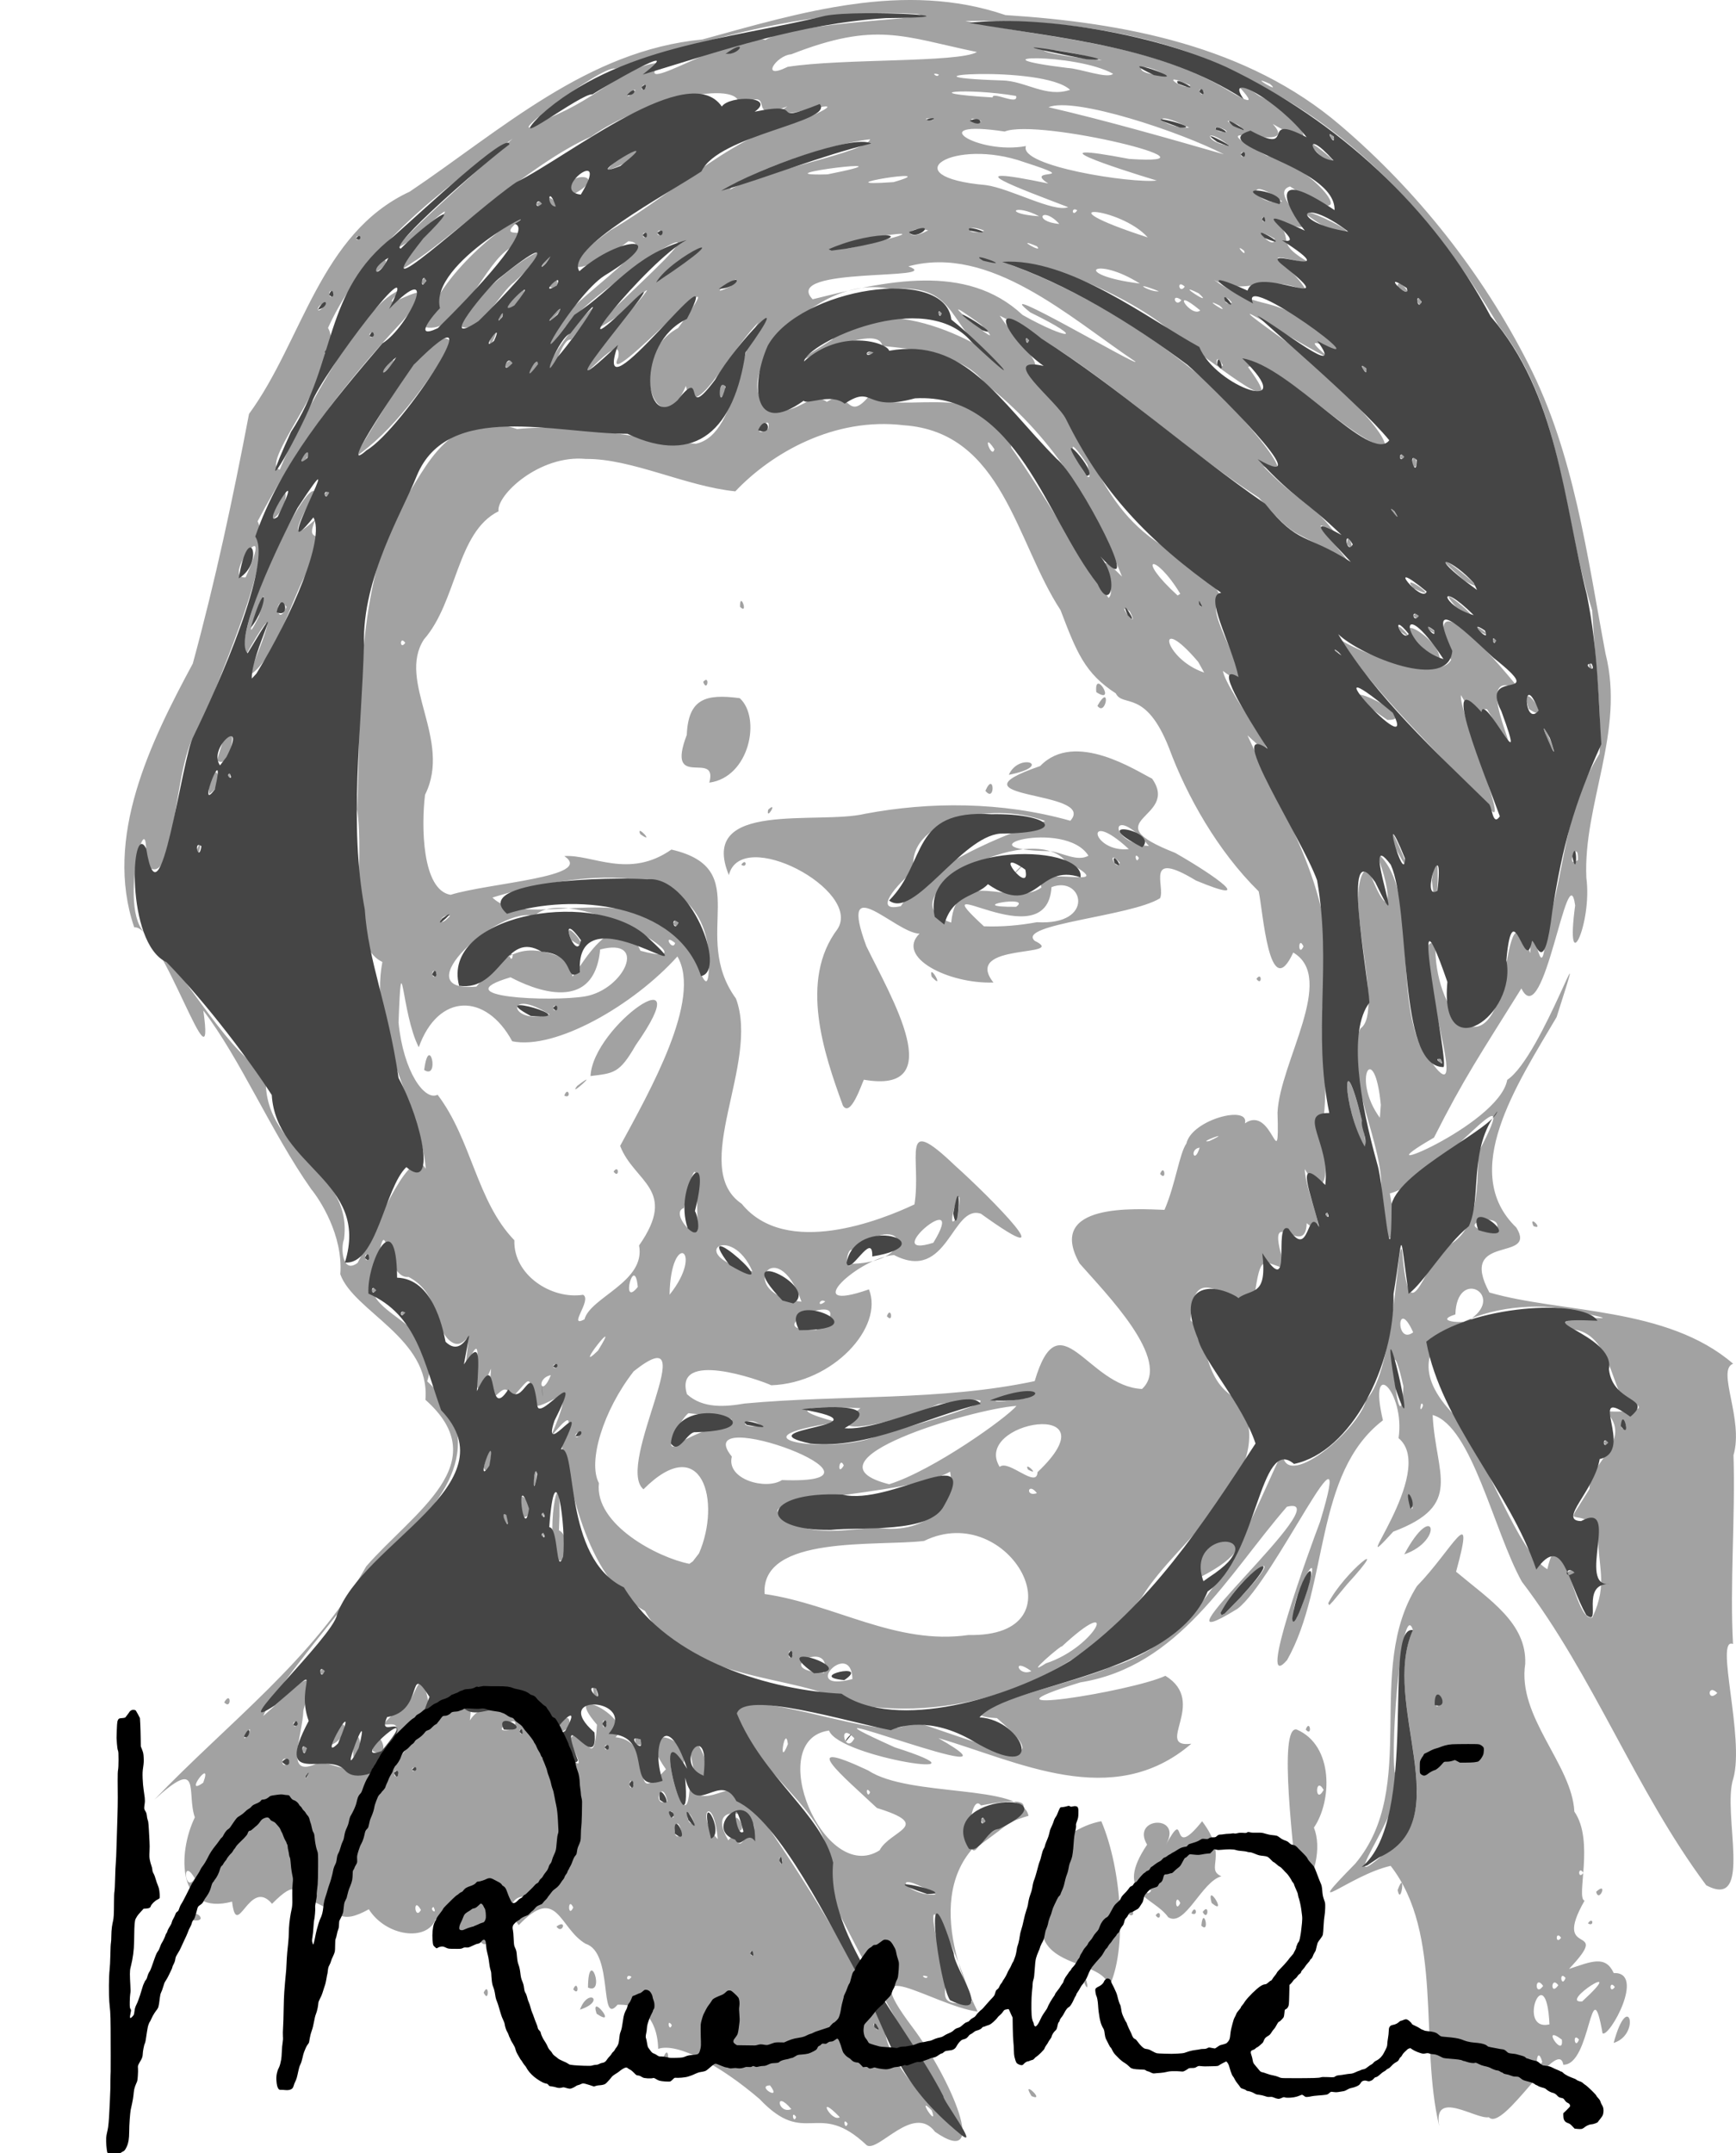 <?xml version="1.0" encoding="UTF-8" standalone="no"?>
<!-- Created with Inkscape (http://www.inkscape.org/) -->

<svg
   xmlns:dc="http://purl.org/dc/elements/1.1/"
   xmlns:cc="http://creativecommons.org/ns#"
   xmlns:rdf="http://www.w3.org/1999/02/22-rdf-syntax-ns#"
   xmlns:svg="http://www.w3.org/2000/svg"
   xmlns="http://www.w3.org/2000/svg"
   xmlns:sodipodi="http://sodipodi.sourceforge.net/DTD/sodipodi-0.dtd"
   xmlns:inkscape="http://www.inkscape.org/namespaces/inkscape"
   width="77.496mm"
   height="96.108mm"
   viewBox="0 0 274.593 340.54"
   id="svg5998"
   version="1.1"
   inkscape:version="0.91 r13725"
   sodipodi:docname="JohnRuskin.svg">
  <defs
     id="defs6000" />
  <sodipodi:namedview
     id="base"
     pagecolor="#ffffff"
     bordercolor="#666666"
     borderopacity="1.0"
     inkscape:pageopacity="0.0"
     inkscape:pageshadow="2"
     inkscape:zoom="2.4560278"
     inkscape:cx="41.894101"
     inkscape:cy="124.53729"
     inkscape:document-units="px"
     inkscape:current-layer="layer1"
     showgrid="false"
     fit-margin-top="0"
     fit-margin-left="0"
     fit-margin-right="0"
     fit-margin-bottom="0"
     inkscape:window-width="1920"
     inkscape:window-height="1017"
     inkscape:window-x="-8"
     inkscape:window-y="-8"
     inkscape:window-maximized="1" />
  <g
     inkscape:label="Livello 1"
     inkscape:groupmode="layer"
     id="layer1"
     transform="translate(-217.791,-310.997)">
    <g
       id="g6585"
       transform="translate(263.563,-388.409)">
      <path
         style="fill:#a2a2a2"
         d="m 91.34,1038.693 c -7.822,-7.394 -9.59,0.472 -16.965,-7.325 -6.195,-5.313 -13.059,-9.001 -16.042,-7.929 -0.033,-2.242 -0.765,-7.161 -6.426,-6.989 -2.947,3.56 -0.581,-8.25 -5.041,-9.634 -4.229,-2.462 -4.417,-9.412 -10.587,-2.95 -3.768,-5.665 -4.226,8.986 -7.222,0.066 -2.714,7.505 -0.904,-3.733 -5.955,-0.943 -1.374,3.504 -7.801,2.674 -10.539,-1.632 -4.589,2.555 -4.756,0.46 -8.759,-1.211 -6.897,9.565 1.571,-7.895 -6.546,0.347 -3.586,-4.303 -5.569,5.993 -6.323,-0.346 -8.647,2.32 -8.689,-7.569 -5.889,-13.324 -1.365,-3.907 1.199,-9.75 -6.398,-2.803 11.506,-12.03 25.233,-22.225 33.503,-36.891 7.472,-8.588 20.625,-16.342 9.368,-26.345 0.815,-9.741 -11.337,-13.936 -13.464,-19.854 0.468,-6.236 -3.316,-11.901 -4.601,-13.459 -6.305,-8.963 -11.179,-20.543 -17.066,-28.254 2.056,14.486 -6.596,-13.577 -10.93,-13.151 -4.843,-14.225 2.564,-29.272 9.265,-41.717 3.552,-13.018 6.379,-26.267 8.893,-39.483 8.466,-11.556 11.198,-28.546 25.422,-35.153 14.458,-9.723 28.112,-22.346 46.289,-24.062 15.597,-4.29 31.968,-9.316 47.94,-3.86 18.783,1.2 38.294,4.874 52.985,17.449 12.125,10.333 22.422,23.337 29.697,37.657 7.282,14.232 9.312,30.355 12.237,45.895 3.112,12.278 -3.562,23.816 -3.035,35.44 0.971,7.298 -3.417,16.523 -1.772,4.372 -1.175,-8.501 -4.933,20.441 -8.505,13.121 -6.557,10.533 -9.035,14.113 -13.824,23.593 -13.049,7.536 10.291,-1.852 11.585,-9.132 5.546,-3.639 13.819,-28.669 7.807,-9.92 -6.335,10.739 -15.477,24.512 -6.369,33.276 3.451,5.587 -9.373,0.781 -4.26,10.27 11.346,3.301 28.047,2.192 38.554,11.267 -2.68,0.947 1.72,8.814 0.058,14.465 0.304,9.927 -0.596,20.417 -0.076,29.859 -2.945,-1.203 1.874,14.818 0.044,21.278 -1.82,5.489 3.28,20.929 -4.282,16.879 -11.245,-15.099 -17.756,-33.051 -29.168,-48.023 -4.436,-7.976 -7.91,-24.614 -14.104,-26.349 0.448,9.425 5.008,14.214 -6.237,18.452 -8.197,8.991 7.189,-9.515 0.843,-14.793 1.082,-7.376 -4.93,-13.233 -2.471,-2.817 -10.957,8.393 -8.469,26.064 -15.158,37.913 -4.965,5.766 3.614,-17.64 5.217,-21.882 5.967,-19.662 -7.296,9.508 -13.09,13.789 -15.9,9.79 16.773,-18.41 7.837,-16.149 -9.393,10.834 -17.006,25.263 -32.656,27.769 -18.591,5.696 8.091,1.475 13.443,-1.036 6.818,4.177 -1.908,11.471 4.104,10.742 -12.482,10.713 -27.528,2.732 -40.028,-0.888 16.985,9.646 -28.609,-8.354 -6.891,1.454 17.103,5.444 -8.815,1.643 -10.393,-2.651 -10.443,1.454 -0.786,24.527 7.995,18.944 1.67,-3.18 8.634,-3.894 -0.414,-6.694 -5.302,-4.979 -13.091,-11.434 -1.385,-5.941 6.477,4.314 24.419,2.089 25.358,7.178 -15.884,4.609 -13.857,19.068 -8.042,30.973 -7.142,-1.007 -19.723,-10.018 -10.299,2.48 5.896,7.845 12.423,22.665 3.554,16.517 -3.415,-4.511 -8.916,3.252 -10.788,2.146 z m 15.348,-2.242 c -8.182,-12.739 -15.665,-25.954 -22.239,-39.569 4.336,-9.7 -11.1,-15.907 -14.482,-27.879 7.12,-1.751 26.506,6.819 28.134,2.488 6.567,1.765 26.24,10.318 13.823,-0.361 -10.472,-0.533 13.334,-5.821 17.561,-7.931 15.853,-4.519 21.68,-21.725 27.627,-34.276 -0.111,6.781 12.057,-3.271 13.218,-8.163 4.609,-4.602 4.938,-26.555 5.685,-23.555 1.108,13.366 3.102,3.051 6.712,-0.533 5.154,-2.292 5.209,-8.488 5.326,-14.97 8.121,-15.427 -6.432,4.574 -13.988,6.438 1.671,8.69 -1.171,9.98 -1.45,0.3 1.079,-7.201 -6.429,-19.61 -3.197,-26.379 4.066,-2.802 -3.35,-22.481 1.178,-25.412 3.669,9.776 4.144,4.581 1.265,-2.509 6.657,5.201 2.952,20.819 6.839,30.268 10.949,17.798 -3.035,-18.618 2.586,-15.684 -0.376,10.301 7.907,20.562 10.827,5.374 1.046,-6.372 1.801,-10.554 4.159,-3.968 0.369,-8.99 1.757,8.167 2.52,-3.508 3.305,-10.787 2.644,-18.503 8.448,-28.03 0.355,-7.237 -0.662,-13.55 -1.166,-22.638 -4.764,-15.202 -4.588,-32.146 -14.86,-45.114 -9.188,-15.603 -21.55,-29.833 -37.988,-38.084 -13.754,-8.153 -31.113,-10.354 -46.303,-10.029 14.179,2.978 29.436,3.455 42.147,11.32 7.893,4.58 -5.276,-6.12 4.379,0.554 4.53,2.001 11.899,10.179 2.097,4.407 4.939,5.316 -13.763,-1.916 -0.944,5.028 7.746,1.516 16.357,13.29 3.68,4.858 -4.327,1.323 8.45,9.54 -2.487,5.138 3.745,3.601 -0.616,3.479 6.03,7.197 -9.979,-2.348 -3.851,-0.943 -0.854,4.329 -6.51,-3.256 -9.788,0.95 -14.736,-1.892 8.336,5.832 8.823,1.241 18.48,9.706 6.555,5.165 -8.04,-3.708 -0.059,2.77 -5.035,-2.261 -20.709,-12.553 -7.739,-3.264 5.421,3.893 17.503,15.289 16.325,17.364 -7.175,-2.536 -17.849,-14.828 -21.602,-12.782 7.8,10.565 -8.248,-3.219 -10.365,-3.869 -5.686,-6.527 -23.606,-13.944 -27.452,-12.401 10.201,3.748 20.845,9.925 29.584,17.151 5.539,4.571 18.076,18.875 10.622,14.775 5.834,6.117 7.568,5.322 11.848,11.222 -9.605,-7.534 9.974,11.441 -2.204,1.748 -5.639,-3.239 -4.456,-1.553 -10.353,-7.992 -13.945,-9.035 -25.961,-21.341 -40.964,-28.768 3.581,5.3 7.663,7.888 4.555,9.274 10.513,9.155 9.788,19.779 21.101,27.063 5.957,4.06 11.099,7.655 8.571,9.726 -0.474,3.209 7.845,15.316 1.082,10.121 0.55,3.432 12.349,18.199 3.884,10.185 6.171,13.769 15.451,27.045 11.844,43.052 0.239,5.789 1.259,19.275 -0.822,19.621 2.044,3.986 1.945,12.57 -1.964,5.923 0.211,4.386 4.405,11.992 0.312,8.558 -0.199,6.238 -7.228,-4.588 -3.357,7.214 -3.649,-1.102 -3.913,-2.542 -4.922,4.412 -4.461,1.679 -9.672,-6.325 -10.096,3.732 3.107,3.128 1.719,9.782 7.785,12.677 6.473,11.781 -9.754,21.633 -15.473,31.093 -11.127,13.874 -30.431,20.408 -47.723,16.544 -5.423,-4.137 -24.731,-3.032 -30.877,-14.334 -9.872,-5.276 -12.046,-22.064 -12.897,-25.345 -1.205,-0.129 3.682,-9.181 -2.044,-2.157 4.302,-9.933 0.527,-5.315 -2.079,-4.934 -1.73,-4.959 -0.535,-5.007 -4.144,-1.142 -1.158,-4.93 -4.128,5.091 -3.186,-4.747 -4.976,11.063 0.398,-11.114 -4.11,0.138 1.011,-8.69 0.536,-3.177 -1.821,-4.177 -3.242,-1.588 -1.805,-7.694 -7.12,-10.472 -4.048,0.41 -3.299,-12.621 -5.098,-1.054 -4.206,7.313 11.261,7.494 8.043,17.565 9.863,9.135 3.232,19.316 -6.658,27.112 -5.525,7.659 -17.452,21.219 -19.265,25.811 5.647,-4.928 8.831,-9.222 6.342,-0.915 -0.131,4.221 -3.222,11.009 2.309,8.349 0.627,-0.73 7.75,2.989 10.439,0.709 5.699,-3.517 2.656,-3.208 1.207,-3.871 3.423,-6.119 -5.323,0.24 1.697,-5.811 2.437,-0.349 2.701,-9.039 4.503,1.316 -6.641,10.819 7.739,-11.014 6.179,0.926 2.771,-4.484 10.19,-1.284 11.393,2.835 1.803,-0.834 8.816,9.062 4.351,0.354 2.02,-3.934 3.818,6.405 4.359,-2.514 -6.18,-7.14 6.314,-0.789 2.923,1.982 7.192,0.753 1.456,12.024 7.982,5.067 -6.023,-8.453 5.296,-4.658 2.51,-0.538 -4.687,-8.208 1.217,15.526 1.272,1.909 0.95,6.044 6.111,0.318 8.484,2.175 8.301,11.721 15.92,23.849 22.393,36.826 -0.633,5.535 9.205,15.311 12.472,16.864 z m -10.196,-11.312 c -0.661,-2.92 1.929,2.532 0,0 z M 64.192,980.215 c -3.349,-13.39 5.311,1.585 0,0 z m -54.079,-2.888 c -0.367,-5.816 2.515,-2.617 0,0 z m -8.08,-1.012 c 0.425,-2.299 1.303,1.291 0,0 z m 11.122,-0.014 c 0.592,-5.478 3.555,2.053 0,0 z m -6.516,-0.954 c 2.07,-6.475 3.416,-1.384 0,0 z m 48.186,-0.137 c -0.826,-2.779 2.601,1.038 0,0 z m -12.755,-1.965 c 2.451,-5.141 3.468,0.583 0,0 z m -2.48,-1.755 c 1.318,-1.33 1.937,1.297 0,0 z m -2.972,-2.314 c -1.419,-3.534 4.086,1.461 0,0 z m 11.52,-1.879 c -0.587,-4.619 1.661,2.921 0,0 z m -18.468,-0.767 c 0.905,-1.271 0.905,1.271 0,0 z M 4.866,963.894 c 0.672,-1.784 1.101,1.285 0,0 z M 143.818,948.967 c -1.113,-9.349 14.294,-7.183 0,0 z M 42.25,945.988 c -1.933,-5.086 1.06,-18.137 0.388,-4.552 1.66,0.635 1.609,5.863 -0.388,4.552 z m -2.28,-3.698 c 0.158,-1.528 0.511,0.944 0,0 z m -5.785,-1.828 c -1.336,-4.146 1.375,-0.286 0,0 z m 2.811,-1.108 c -2.096,-7.204 3.233,-0.233 0,0 z m 2.975,-0.252 c 0.158,-1.528 0.511,0.944 0,0 z m -1.415,-5.344 c 0.901,-5.496 0.465,2.682 0,0 z m -7.825,-2.28 c 1.775,-7.942 1.341,3.176 0,0 z M 17.621,907.205 c 0.827,-1.217 1.02,0.675 0,0 z m -4.606,-3.741 c 0.905,-1.271 0.905,1.271 0,0 z m 150.962,-11.84 c 0.158,-1.528 0.511,0.944 0,0 z m 5.744,-11.368 c -3.201,-6.769 -3.181,-16.291 -0.075,-3.661 -0.263,-0.936 1.341,6.097 0.075,3.661 z m 12.179,-12.813 c -1.091,-1.605 1.559,0.303 0,0 z m -1.191,-28.834 c 1.418,-10.528 1.07,9.973 0,0 z m -5.617,-4.829 c -3.631,-10.25 5.029,9.396 0,0 z m 15.076,-6.134 c -7.985,-8.855 -17.461,-17.47 -24.098,-27.197 2.195,1.711 15.477,7.189 17.679,3.326 -4.839,-13.514 6.168,-1.242 10.995,4.863 -9.755,-5.531 3.85,18.023 -5.291,2.947 -1.768,-0.539 -0.162,4.685 -4.14,-2.25 -0.327,2.693 7.375,20.715 4.855,18.31 z m 8.923,-10.987 c -2.454,-6.945 3.054,5.683 0,0 z m -25.396,-3.386 c -13.312,-9.006 6.635,-0.03 0,0 z m 22.358,-1.739 c -1.96,-5.825 4.489,3.02 0,0 z m 9.555,-6.52 c -0.3,-2.077 1.078,0.904 -3e-5,4.3e-4 z m -25.647,-2.451 c -7.659,-7.652 2.665,-2.111 1.964,1.451 z m -14.287,0.012 c -1.151,-1.761 2.016,2.237 0,0 z m 24.669,-1.86 c 0.428,-1.295 0.874,1.262 0,0 z m -14.527,-1.417 c -1.614,-2.596 3.136,2.358 0,0 z m 12.539,0.021 c -1.936,-2.244 3.287,1.803 0,0 z m -7.954,-0.187 c -1.615,-2.069 2.667,1.657 0,0 z m -2.636,-2.314 c 0.908,-1.312 1.362,1.27 0,0 z m 6.768,-1.438 c -4.808,-5.426 7.332,5.012 0,0 z m -6.725,-2.945 c -2.563,-3.008 5.32,2.625 0,0 z m 8.075,-1.203 c -10.542,-9.346 6.849,3.988 0,0 z m -18.584,-5.775 c 0.044,-2.671 1.649,2.127 0,0 z m 7.265,-4.995 c -1.091,-2.249 1.968,2.313 0,0 z m 2.989,-7.524 c 0.31,-3.328 1.458,1.431 0,0 z m -1.913,-1.276 c 0.905,-1.271 0.905,1.271 0,0 z m -5.861,-13.841 c -0.352,-1.9 1.65,1.523 0,0 z m -53.308,-4.582 c 0.428,-1.295 0.874,1.262 0,0 z m 61.864,-6.23 c 0.678,-1.661 1.148,1.96 0,0 z m -3.031,-2.239 c -0.204,-2.015 3.419,2.502 0,0 z m -11.231,-9.303 c -11.848,-7.271 11.109,3.28 0,0 z m -0.918,-11.367 c -6.583,-6.527 7.045,4.201 0,0 z m 1.508,-2.918 c -0.409,-1.917 1.67,1.523 0,0 z M 88.305,1035.265 c -0.874,-1.262 -0.428,1.295 0,0 z m -8.149,-1.063 c -0.874,-1.262 -0.428,1.295 0,0 z m 6.909,0.041 c -3.906,-4.062 -1.346,0.878 0,0 z m 14.543,-1.073 c -2.683,-2.751 1.138,3.13 0,0 z m -22.209,-0.207 c -2.741,-3.256 -2.145,0.879 0,3e-4 z m -3.371,-3.755 c -2.311,0.05 2.016,2.648 0,0 z m 17.053,-9.363 c -1.67,-1.523 0.409,1.917 0,0 z m -32.589,-0.169 c -0.874,-1.262 -0.428,1.295 0,0 z m 47.475,-3.632 c -1.333,-5.32 -8.96,-23.368 -4.978,-7.487 2.794,4.475 -2.563,8.57 4.978,7.487 z m -53.853,-4.007 c -1.02,-0.675 -0.827,1.217 0,0 z m 46.835,-0.044 c -1.553,-0.507 -0.154,0.682 0,0 z m -27.525,-3.655 c -0.874,-1.262 -0.428,1.295 0,0 z m -52.614,-6.871 c -1.305,-2.36 -1.028,1.79 0,0 z m 1.986,-0.473 c -0.798,0.331 0.745,1.403 0,0 z m 15.296,-0.17 c -0.488,-3.829 -5.919,1.31 0,0 z m 6.811,0.251 c -0.878,-1.867 -0.879,1.867 0,0 z m -10.629,-0.177 c -0.874,-1.262 -0.428,1.295 0,0 z m 67.963,-1.86 c -7.592,-4.597 -4.862,0.282 0,0 z m -117.211,-2.58 c -2.141,-3.668 -1.523,2.67 0,0 z m 92.956,-2.823 c -0.841,-1.859 -0.307,1.871 0,0 z m -90.314,-0.153 c -0.152,-1.787 -1.432,1.252 0,0 z m 121.378,-2.16 c 5.61,-4.169 12.464,-8.718 0.354,-6.381 -1.968,-2.508 -2.688,10.254 -0.354,6.381 z m 0.341,-4.086 c 1.101,-1.285 0.672,1.784 0,0 z m -37.487,3.147 c 6.1,-3.146 -7.037,-7.631 -2.464,0.072 1.198,-1.719 1.226,1.84 2.464,-0.072 z m -0.896,-1.414 c -1.635,-4.69 1.948,-0.007 -1.7e-5,3e-5 z m -3.244,1.293 c -0.707,-7.645 -3.721,-3.776 0,0 z m -5.673,-0.702 c -0.803,-4.66 -2.12,1.627 0,0 z m 1.938,-1.861 c -1.281,-3.632 -1.507,0.765 0,0 z m -3.492,-1.785 c -1.299,-0.518 0.97,2.353 0,0 z m -0.748,-1.641 c -0.833,-3.998 -2.625,1.099 0,0 z m 32.065,-1.446 c -0.874,-1.262 -0.429,1.295 0,0 z M 54.469,981.588 c -0.878,-1.867 -0.878,1.867 0,0 z m -68.097,-0.248 c 1.602,-4.293 -3.303,2.359 0,0 z m 16.655,-1.533 c -1.003,0.685 -0.421,1.541 0,0 z m 14.241,0.207 c -0.672,-1.784 -1.101,1.285 0,0 z m 2.834,-0.928 c -1.02,-0.675 -0.827,1.217 0,0 z m -20.069,-1.042 c -1.538,-1.701 -1.538,1.701 0,0 z M 78.855,975.233 c -0.405,-3.351 -1.634,4.151 0,0 z m -28.283,0.509 c -0.905,-1.271 -0.905,1.271 0,0 z m 38.796,-1.422 c -2.765,-2.93 -1.437,2.846 0,0 z m -95.794,-0.792 c 0.949,-2.359 -2.005,2.699 0,0 z m 43.357,-0.266 c -0.874,-1.262 -0.428,1.295 0,0 z m -1.571,-0.367 c 2.046,-3.313 -4.839,1.084 0,0 z M 1.323,971.803 c -1.23,-0.611 -0.585,1.654 0,0 z m 48.894,0.219 c -0.878,-1.867 -0.878,1.867 0,0 z m 175.647,-4.872 c -1.61,-1.614 -1.61,1.614 0,0 z M 89.063,964.945 c -0.197,-6.524 -8.645,2.258 0,0 z m -4.458,-0.984 c 1.446,-5.546 -8.915,-0.417 0,0 z m 32.753,-0.266 c -3.235,-2.336 -2.048,0.956 0,0 z m 2.303,-1.23 c 8.04,-2.628 12.015,-11.492 2.484,-2.631 0.439,-0.685 -6.495,5.23 -2.484,2.631 z m -40.037,-1.427 c -0.878,-1.867 -0.878,1.867 0,0 z m 27.813,-3.057 c 18.358,0.381 6.532,-21.494 -7.042,-14.878 -7.407,0.905 -25.848,-1.016 -25.226,8.393 11.047,1.597 20.788,8.146 32.269,6.485 z m 53.304,-6.326 c 3.679,-11.256 -3.746,3.213 -1.443,3.664 l 0.676,-1.465 z m 45.367,3.547 c 2.596,-5.599 0.714,-7.91 0.889,-14.24 -3.885,-3.412 -5.636,0.921 -1.346,-6.088 -0.193,-4.126 7.131,-7.633 2.569,-12.278 3.135,0.204 8.373,-0.152 2.78,-1.959 -1.955,-2.513 -2.533,-11.688 -9.269,-10.965 -1.967,-3.571 13.531,-0.339 1.226,-2.967 -11.012,-2.801 -31.544,3.468 -18.652,16.538 5.184,6.826 9.883,21.49 14.671,24.336 2.34,-10.023 4.12,8.691 7.133,7.623 z m -4.072,-7.095 c 1.937,-1.297 1.318,1.33 0,0 z m 0.404,-11.584 c -1.042,-2.305 1.881,0.067 -3e-5,10e-6 z m 5.442,-8.966 c 0.905,-1.271 0.905,1.271 0,0 z m -57.49,24.536 c 9.938,-10.57 -2.512,-1.9 -2.423,2.473 z m -85.604,-7.017 c 3.578,-8.222 0.497,-19.428 -8.782,-10.14 -4.619,-3.88 10.084,-27.886 -1.538,-18.663 -4.855,6.216 -7.299,14.354 -5.507,17.684 -0.736,6.555 9.362,11.805 14.311,12.766 l 0.544,-0.388 0.971,-1.26 z m 28.122,-4.068 c 8.433,1.276 12.433,-4.55 11.598,-8.858 -6.908,3.995 -34.23,4.078 -25.663,7.383 3.023,3.064 9.814,1.69 14.064,1.475 z m 84.537,-4.615 c -1.29,-1.857 0.87,4.471 0,0 z m -59.205,-0.851 c -1.443,-1.874 -1.873,0.693 0,0 z m -23.37,-1.405 c 7.027,-2.212 18.701,-10.595 20.128,-12.39 -6.778,0.429 -34.811,8.681 -20.128,12.39 z m -16.955,-0.661 c 21.037,0.805 -15.058,-12.481 -7.933,-3.713 -0.917,3.649 5.439,5.335 7.933,3.713 z m 40.417,-1.244 c 12.441,-11.791 -10.461,-8.085 -5.98,-0.836 1.361,-1.26 5.879,3.541 5.98,0.836 z m -1.509,-0.423 c -0.763,-1.496 2.148,1.216 0,0 z m -29.134,-0.642 c -0.721,-1.634 -1.133,1.949 0,0 z m -25.075,-4.098 c 7.014,-3.547 12.052,-2.932 0.519,-4.166 -1.186,0.742 -5.244,8.004 -0.519,4.166 z m 30.711,-0.752 c 5.367,-1.361 26.695,-7.524 9.326,-4.849 -5.487,2.525 -19.939,6.205 -12.322,0.642 -5.828,-0.312 -13.618,-0.398 -3.622,2.231 -18.854,2.709 0.331,5.254 6.618,1.977 z m -47.154,-0.439 c -1.575,-0.043 -0.857,1.835 0,0 z m 165.251,-0.918 c -0.669,-2.468 -1.209,1.616 0,0 z m -136.762,-0.047 c -2.166,-1.989 -4.544,0.571 0,0 z m 101.547,-6.267 c -3.142,-13.788 -0.521,11.669 0,0 z m 3.109,3.047 c -0.351,-1.303 -0.729,1.804 0,0 z M 72.007,921.372 c 15.256,-1.421 31.014,-0.368 45.883,-3.545 3.921,-13.266 8.338,0.858 16.978,1.242 4.866,-4.478 -5.789,-15.167 -9.88,-19.857 -5.425,-9.636 8.995,-8.628 13.434,-8.469 1.759,-4.092 2.328,-8.836 3.471,-10.509 0.876,-3.796 10.035,-6.139 9.251,-3.171 4.415,-3.079 5.456,8.953 5.157,-1.703 0.353,-7.949 9.368,-21.284 2.485,-25.31 -3.824,8.321 -4.794,-6.749 -5.465,-9.672 -6.513,-6.41 -11.389,-15.118 -14.176,-22.663 -3.721,-9.434 -7.296,-6.359 -8.427,-8.654 -4.897,-3.182 -6.182,-6.462 -8.743,-13.174 -7.051,-10.738 -9.116,-28.129 -24.773,-29.227 -11.013,-1.331 -20.926,4.385 -26.666,10.451 -7.816,-0.785 -16.414,-5.198 -23.644,-5.125 -7.359,-0.708 -14.191,5.772 -13.808,8.28 -6.649,3.302 -6.538,14.261 -11.799,20.266 -4.336,6.666 4.529,15.885 0.173,24.565 -0.597,4.909 -0.501,15.057 4.037,15.823 6.05,-1.887 22.909,-2.828 17.992,-6.126 4.407,-0.311 10.191,3.692 16.941,-1.03 13.314,3.077 2.856,13.449 10.21,23.564 3.84,10.246 -7.506,26.735 0.904,32.452 6.999,8.614 22.105,2.58 27.333,0.101 1.16,-7.276 -2.518,-14.696 6.435,-6.12 5.653,5.051 18.035,17.647 4.084,7.602 -4.614,-1.59 -5.218,10.967 -13.751,6.527 -5.49,0.372 -15.381,9.427 -3.97,5.43 2.397,5.958 -5.656,14.811 -15.447,15.166 -1.884,-0.873 -15.469,-5.67 -13.341,1.407 2.515,2.304 6.039,2.007 9.124,1.48 z m 22.498,-13.813 c 0.672,-1.784 1.101,1.285 0,0 z m 43.225,-22.498 c 0.672,-1.784 1.101,1.285 0,0 z M 87.554,874.251 c -3.007,-8.241 -6.957,-19.845 -0.843,-27.929 3.911,-6.121 -15.225,-16.305 -17.195,-8.529 -4.926,-11.913 14.104,-7.899 21.565,-9.692 10.125,-1.904 21.5,-1.978 32.449,1.107 4.387,-4.905 -20.372,-3.291 -4.772,-8.652 5.495,-5.736 15.336,0.853 17.699,1.988 4.518,6.387 -9.667,6.51 3.653,11.742 6.411,3.655 13.107,8.451 3.29,4.374 -8.223,-4.993 -4.8,0.968 -5.68,2.801 -4.619,2.881 -22.752,4.097 -19.83,6.732 5.477,2.674 -11.568,0.204 -6.522,6.6 -7.146,0.236 -15.497,-4.02 -11.696,-7.726 -3.814,-0.084 -12.981,-10.384 -8.415,1.966 3.894,8.039 13.24,23.498 -0.388,21.128 -0.347,0.675 -2.101,6.058 -3.315,4.091 z m 30.69,-29 c 9.346,0.559 7.294,-7.474 2.306,-5.544 -0.713,11.636 -21.307,-3.601 -10.692,6.192 2.809,0.107 5.624,-0.137 8.385,-0.648 z m -13.56,0.061 c 0.889,-9.262 9.626,-2.241 14.268,-5.543 -1.297,-4.132 13.517,1.103 3.779,-4.23 -5.552,-6.67 -29.273,6.061 -18.048,9.773 z m 10.054,-7.714 c 3.082,-3.042 -0.076,-0.44 0,0 z m -18.024,5.119 c 4.682,-7.459 20.185,-12.596 22.845,-13.468 -8.897,-3.317 -22.286,0.114 -20.753,7.927 -1.184,0.617 -7.327,6.739 -2.092,5.54 z m 18.23,0.101 c 2.766,-1.928 -8.732,0.057 0,0 z m 16.41,-6.989 c -2.183,-2.461 -0.626,1.624 0,0 z m 3.012,-0.747 c -0.874,-1.262 -0.428,1.295 0,0 z m -7.972,-0.345 c -3.696,-5.916 -21.166,-0.947 -5.985,-0.716 1.853,0.246 4.246,1.703 5.985,0.716 z m 6.391,-1.046 c -7.264,-6.708 -5.894,0.607 0,0 z m 3.175,-0.491 c -6.066,-7.18 -6.733,-0.485 0,0 z m -34.368,20.661 c -0.555,-2.466 2.266,2.465 0,0 z m 51.374,0.354 c 0.905,-1.271 0.905,1.271 0,0 z M 71.476,836.167 c 0.827,-1.217 1.02,0.675 0,0 z m -15.978,-4.845 c -0.763,-1.767 2.525,1.794 0,0 z m 20.236,-3.865 c 1.67,-1.523 -0.409,1.917 0,0 z m 34.361,-2.985 c 1.415,-3.261 1.609,2.019 0,0 z m -43.673,-1.293 c 1.437,-5.296 -6.971,1.389 -3.563,-7.547 0.241,-5.698 2.951,-6.542 8.379,-5.809 3.412,3.097 1.565,12.505 -4.816,13.357 z m 2.22,-11.551 c -1.147,0.269 -0.053,-0.674 0,0 z m 45.155,10.316 c 1.591,-3.642 7.325,-1.452 0,0 z m 14.014,-10.91 c 2.154,-3.805 1.391,1.822 0,0 z m -0.177,-2.169 c -0.365,-3.904 3.302,2.15 0,0 z m -62.181,-1.615 c 1.101,-1.285 0.672,1.784 0,0 z m 5.827,-11.879 c -0.035,-2.667 1.414,1.431 0,0 z m 45.341,125.151 c 4.666,-3.094 -13.194,2.118 0,0 z m -75.261,-3.645 c -2.464,0.532 -1.478,3.735 0,0 z m 1.063,-1.564 c -1.02,-0.675 -0.827,1.217 0,0 z m 6.383,-2.296 c 4.143,-6.68 -4.331,4.176 0,0 z m 128.95,-2.909 c -2.608,-5.795 -2.816,2.159 0,0 z m -92.755,-1.565 c 3.608,-5.301 -11.648,1.418 -1.675,1.214 z m -38.326,-0.481 c 0.94,-3.519 9.729,-5.937 8.638,-11.689 6.217,-8.903 -0.781,-9.968 -2.994,-15.746 4.633,-8.571 13.012,-23.216 9.058,-29.96 -6.897,7.678 -19.273,14.829 -26.13,13.415 -4.144,-7.685 -11.706,-7.684 -14.781,0.947 -2.755,-5.364 -2.689,-17.484 -3.199,-3.904 0.767,7.822 4.159,12.457 6.175,11.41 5.422,7.151 6.155,16.826 12.148,23.02 -0.198,5.446 5.828,9.406 10.87,8.619 1.462,0.806 -2.539,5.317 0.215,3.889 z m 4.606,-23.375 c 0.905,-1.271 0.905,1.271 0,0 z m -7.795,-12.005 c 0.585,-1.654 1.23,0.611 0,0 z m 2.037,-1.537 c 4.034,-3.072 -1.653,2.122 0,0 z m 2.109,-1.562 c 0.388,-7.993 17.653,-19.842 7.145,-4.874 -2.582,4.512 -3.489,4.41 -7.145,4.874 z m -26.308,-0.959 c 0.775,-6.001 2.537,1.631 0,0 z m 165.615,39.326 c 5.342,-3.798 -2.288,-8.111 -2.505,-0.67 -4.057,1.278 2.766,1.591 2.505,0.67 z M 81.005,905.266 c -4.054,-11.471 -10.764,-1.099 0,0 z m 3.755,-0.026 c -0.897,-0.648 -1.411,1.141 0,0 z m -24.622,-1.074 c 5.644,-7.067 0.191,-10.331 0,0 z m -5.025,-1.233 c -0.54,-5.445 -2.825,3.532 0,0 z m 18.134,-2.46 c -3.432,-7.88 -10.929,-2.554 0,0 z m -62.45,-1.348 c 3.695,-7.058 8.411,-18.955 10.784,-14.863 -0.914,-10.222 -9.048,-21.015 -6.873,-32.725 -5.744,-2.718 -2.729,-16.09 -4.003,-24.095 0.727,-16.08 -0.419,-32.851 6.517,-47.767 3.478,-3.601 6.969,-16.388 18.798,-12.416 9.582,-1.024 20.897,1.859 28.271,2.324 7.256,-1.486 6.753,-18.353 11.251,-20.415 -5.379,4.172 -11.478,18.059 -12.825,11.275 -4.154,9.945 -9.953,-4.34 -1.218,-9.173 11.518,-15.553 -12.555,11.298 -9.483,4.645 0.883,-5.373 -9.246,8.514 -3.172,-1.375 3.07,-3.848 13.479,-15.105 3.439,-5.363 -14.746,10.01 22.222,-20.485 4.001,-8.701 -4.117,3.571 -10.561,6.827 -14.799,13.648 -3.485,-3.567 18.722,-16.233 12.125,-16.559 -7.122,5.508 -13.385,5.906 -2.797,-1.751 11.546,-6.765 19.029,-15.228 32.064,-18.179 8.251,-3.935 -9.426,2.08 -4.099,-1.407 -7.164,2.822 -1.112,-3.245 -7.69,-0.282 0.333,-4.065 -15.252,-0.775 -23.364,5.072 -9.61,4.177 -23.374,16.985 -28.143,19.821 -8.758,6.24 14.917,-17.221 -0.086,-3.698 -9.651,6.778 15.04,-15.059 15.838,-15.818 -11.235,8.098 -23.369,17.1 -29.222,29.944 3.179,5.255 -11.263,21.614 -7.631,22.411 3.867,-9.335 13.531,-26.873 19.327,-28.488 -6.438,6.165 9.282,-5.412 -0.108,5.217 -9.163,9.776 -16.483,19.587 -22.722,31.447 2.682,5.45 -5.348,22.336 -8.893,32.452 -4.752,3.573 -3.629,27.001 -8.822,21.85 0.82,-12.82 -5.099,8.781 0.674,11.348 5.816,6.533 13.253,19.495 18.424,21.417 -1.36,12.578 13.86,14.995 12.274,26.512 -0.505,1.148 -0.329,5.568 2.161,3.693 z m -25.412,-65.369 c 1.036,-2.591 0.274,1.856 0,0 z m 1.902,-8.749 c -0.341,-6.6 3.626,-2.352 0,0 z m 3.081,-2.825 c 0.158,-1.528 0.511,0.944 0,0 z m -1.799,-2.492 c 3.243,-12.021 3.153,2.071 0,0 z m 4.968,-13.393 c 2.492,-6.013 5.495,-13.853 -0.654,-2.869 -1.308,-5.887 9.935,-28.549 11.112,-26.19 -2.369,4.522 -4.606,8.691 0.151,4.277 -2.194,5.094 3.035,-0.444 -1.411,8.395 -2.546,4.844 -5.199,14.093 -9.198,16.387 z m 1.636,-9.381 c 3.018,-10.248 -3.958,7.987 0,0 z m 4.38,-1.526 c -2.053,-2.543 -1.626,3.761 0,0 z M -2.912,781.671 c 2.838,-8.895 3.392,-1.809 0,0 z m 8.486,-3.944 c 0.585,-1.654 1.23,0.611 0,0 z m -3.543,-6.065 c 2.965,-3.211 -0.674,3.034 0,0 z m 8.149,0.189 c 3.343,-5.026 12.862,-22.975 15.589,-18.082 -4.258,6.569 -9.347,13.898 -15.589,18.082 z m 57.763,-10.155 c 0.659,-3.336 1.795,-0.263 0.082,0.705 z m -53.537,-2.966 c 2.531,-4.041 3.018,-2.279 0,0 z m 23.457,-0.678 c 4.424,-5.855 -0.24,2.376 0,0 z m 3.153,-0.674 c 2.103,-5.372 12.392,-15.276 3.534,-4.249 -1.457,-0.329 -2.525,5.41 -3.534,4.249 z m -7.021,-0.297 c 2.484,-2.23 0.691,1.604 0,0 z m -2.15,-4.197 c 2.309,-3.551 -0.918,3.678 0,0 z M 21.518,751.153 c 1.649,-8.113 13.621,-17.302 15.559,-17.438 -6.53,4.99 4.824,-0.107 -2.901,5.441 -3.928,3.197 -7.434,13.104 -12.659,11.996 z m 5.669,-0.093 c 1.434,-6.379 20.888,-18.494 8.357,-7.023 -2.215,1.58 -5.423,8.228 -8.357,7.023 z m 6.023,-1.542 c 1.608,-1.973 -0.51,1.912 0,0 z m 8.503,-0.354 c 3.695,-3.301 -2.035,3.195 0,0 z m -7.44,-0.842 c 3.429,-6.997 4.146,-0.827 0,0 z m 6.812,-3.65 c 1.875,-2.704 1.607,1.298 0,-2e-5 z m -20.194,-0.712 c 1.133,-1.949 0.721,1.634 0,0 z m -7.507,-1.373 c 1.978,-3.851 2.995,-1.326 0,0 z m 27.095,-1.849 c 2.744,-2.846 -2.29,3.259 0,0 z m 0.969,-8.502 c -2.323,-3.713 2.839,0.299 0,0 z m -2.392,-0.61 c 1.362,-1.27 0.908,1.312 0,0 z m 4.977,-1.036 c -1.653,-4.539 8.173,-3.931 0,0 z m 6.069,-4.157 c 5.227,-5.912 7.831,-2.653 0,0 z m 38.929,172.845 c 10.712,-0.348 8.331,-8.781 0.137,-2.104 -0.976,-0.894 -1.529,3.661 -0.137,2.104 z m -76.371,-1.149 c -1.101,-1.285 -0.672,1.784 0,0 z m 89.2,-2.181 c 5.755,-9.412 -8.931,2.819 0,0 z m 88.953,-1.691 c 2.052,-3.944 -8.451,-0.77 0,0 z M 64.604,893.689 c -0.31,-6.222 0.351,-14.814 -2.189,-3.243 -2.303,0.748 2.129,5.556 2.189,3.243 z m 41.085,-1.961 c 1.399,-8.566 -2.503,4.163 0,0 z m 38.291,-10.833 c -1.693,0.265 -0.802,2.74 0,0 z m 1.546,-1.034 c 4.16,-1.968 -2.279,0.435 0,0 z m 27.114,-5.716 c -0.99,-10.559 -4.693,-4.168 -0.152,2.037 l 0.152,-2.037 z M 41.165,859.847 c -7.195,-4.588 -6.496,1.844 0,0 z m 1.258,-1.026 c -0.905,-1.271 -0.905,1.271 0,0 z m 4.384,-1.843 c 6.214,-1.116 9.963,-9.392 2.348,-7.413 -1.081,11.686 -13.306,4.812 -14.172,4.4 -10.801,3.177 6.45,3.922 11.825,3.012 z m -17.228,-1.542 c 4.768,-5.647 7.789,-7.619 15.678,-3.591 -2.629,8.203 5.528,-12.633 10.278,-2.078 13.079,3.558 -11.432,-11.167 -16.803,-5.465 -5.351,-1.847 -20.978,12.189 -9.153,11.134 z m 15.031,-7.356 c -2.165,-4.827 4.427,3.185 0,0 z m 21.747,4.452 c 0.67,-19.158 -22.432,-14.788 -34.238,-11.181 5.012,4.965 20.414,-2.304 28.456,5.265 2.661,-1.625 5.521,13.286 5.782,5.916 z m -5.64,-7 c 0.72,-1.794 1.375,1.291 0,0 z m -37.427,7.776 c -1.101,-1.285 -0.672,1.784 0,0 z m 12.046,-2.834 c -1.087,-1.256 -0.209,1.746 0,0 z m 125.07,-1.396 c -0.878,-1.867 -0.878,1.867 0,0 z M 61.024,848.547 c -2.072,-1.692 -0.449,1.445 0,0 z m -35.608,-4.309 c -1.843,-0.409 -2.017,2.35 0,0 z M 203.83,835.403 c 0.09,-3.724 -2.191,1.654 0,0 z m -60.074,-31.319 c -6.921,-8.144 -5.539,-0.484 0.943,1.688 l -0.943,-1.688 z M 18.33,801.07 c -0.905,-1.271 -0.905,1.271 0,0 z M 132.927,796.087 c -2.629,-1.992 1.897,3.644 0,0 z m 11.303,-1.233 c -1.135,-1.395 0.388,1.757 0,0 z m -14.649,-0.894 c 1.768,-1.514 -3.66,-9.196 2.126,-3.363 -4.841,-12.16 -11.291,-22.405 -21.702,-30.585 -3.691,-5.066 -12.919,-5.522 -16.197,-5.894 -0.992,-5.077 -22.762,8.194 -7.983,-0.972 7.987,-9.359 28.022,2.978 26.852,4.007 -9.104,-5.611 -6.255,-12.998 -17.57,-12.027 -11.95,-2.781 -25.646,13.943 -19.63,18.41 4.398,2.69 6.747,-2.697 9.533,-0.576 4.047,-2.553 2.938,4.403 7.622,-2.147 -0.806,5.891 19.258,-3.162 21.571,9.406 5.312,7.484 10.719,17.238 15.379,23.741 z M 91.317,755.353 c 1.383,-1.155 1.42,0.629 0,0 z m 11.338,-6.366 c 0.428,-1.295 0.874,1.262 0,0 z m 38.265,44.326 c -4.048,-6.678 -7.221,-5.928 -0.421,0.269 l 0.421,-0.269 z M -6.918,790.706 c 5.071,-11.339 -4.059,0.422 0,0 z M 126.214,772.857 c -6.15,-9.057 2.082,7.496 0,0 z m -14.702,-2.423 c -2.111,-3.149 -0.38,1.821 0,0 z M 75.74,767.218 c 0.704,-2.972 -3.446,2.024 0,0 z M 133.782,756.57 c -10.462,-7.027 -22.938,-18.525 -35.873,-15.044 6.204,2.294 -20.233,-0.039 -15.139,5.211 11.401,-2.842 24.252,-5.894 33.211,2.483 7.093,3.99 10.456,4.12 1.224,-0.403 -7.248,-5.703 17.739,9.018 16.578,7.753 z m 13.869,0.587 c -1.634,-2.827 -0.974,1.831 0,0 z M 6.431,754.39 c 1.829,-2.886 -2.648,3.146 0,0 z m 6.939,-2.256 c -1.23,-0.611 -0.585,1.654 0,0 z m 96.017,-1.41 c -10.63,-7.716 6.266,6.351 0,0 z M 5.763,747.285 c -1.985,0.446 -1.365,2.461 0,0 z m 138.316,1.215 c -5.017,-4.171 -1.451,1.268 0,0 z m 3.062,-0.765 c -3.294,-1.666 2.044,1.82 0,0 z m 1.928,-0.482 c -1.455,-1.961 -1.507,0.786 0,0 z m -7.972,-0.392 c -1.767,-1.286 -0.94,1.366 0,0 z M 6.992,745.777 c -1.101,-1.285 -0.672,1.784 0,0 z m 136.842,0.02 c -4.391,-2.186 2.811,2.507 0,0 z m -6.298,-0.328 c -4.844,-1.909 -1.355,0.232 0,0 z m -67.798,-0.758 c 3.698,-3.444 -5.173,2.556 0,0 z m 71.89,0.024 c -1.362,-1.27 -0.908,1.312 0,0 z m -7.099,-0.485 c -7.231,-4.564 -11.066,-1.39 0,0 z m -71.806,-3.58 c 5.25,-5.729 -11.485,8.799 0,0 z m 49.144,0.208 c -6.314,-1.596 -0.162,-0.179 0,0 z m 39.151,-1.813 c -1.801,-1.411 0.497,1.288 0,0 z m -62.603,-0.378 c 23.534,-5.249 -10.128,0.153 0,0 z m 29.83,-0.331 c -3.995,-1.682 1.241,1.351 0,0 z m 37.585,-1.205 c -4.411,-2.618 0.172,2.193 0,0 z M 11.244,736.919 c -1.02,-0.675 -0.827,1.217 0,0 z m 124.529,0.036 c -4.417,-4.989 -17.663,-5.736 0,0 z M 56.595,736.586 c -0.905,-1.271 -0.905,1.271 0,0 z m 2.48,-0.354 c -0.908,-1.312 -1.362,1.27 0,0 z m 41.967,-0.391 c -3.601,-1.028 -3.917,2.103 0,0 z m 8.875,0.036 c -3.325,-1.344 -2.973,1.006 0,0 z m 11.869,-1.054 c -2.695,-2.989 -4.31,-0.384 0,0 z m 32.596,-0.718 c -0.874,-1.262 -0.428,1.295 0,0 z m -35.785,-0.498 c -3.878,-2.064 -5.837,-0.385 0,0 z m 6.023,-0.94 c -1.02,-0.675 -0.827,1.217 0,0 z m -1.43,-0.495 c -7.452,-2.874 -18.951,-7.035 -3.147,-3.747 -4.151,-2.621 5.878,-0.247 -3.749,-3.356 -11.28,-4.025 -21.161,2.283 -6.117,3.611 3.798,0.507 10.756,4.382 13.014,3.491 z m 33.841,-0.914 c -6.445,-4.859 -4.345,1.049 0,0 z M 69.676,729.394 c 5.439,-3.112 21.65,-5.889 22.172,-7.96 -6.816,0.759 -21.078,5.853 -22.172,7.96 z m 25.892,-1.187 c 8.88,-2.555 -12.408,0.873 0,0 z m 41.631,-0.246 c -6.585,-1.997 -20.173,-6.432 -4.364,-3.422 16.728,1.137 -14.259,-6.493 -19.697,-4.334 -13.137,-1.986 -4.316,3.737 3.375,2.298 -1.249,3.185 16.754,5.938 20.687,5.457 z m -52.083,-0.979 c 15.652,-3.119 -12.019,0.321 0,0 z m 62.7,-3.17 c -6.861,-3.562 -23.661,-9.154 -27.744,-7.453 9.155,2.113 19.386,5.05 27.744,7.453 z m 3.378,0.019 c -0.905,-1.271 -0.905,1.271 0,0 z m -2.48,-1.374 c -4.275,-3.406 -3.975,-0.409 0,0 z m -0.709,-2.524 c -2.56,-1.215 -1.448,0.762 0.296,0.278 z M 40.882,718.126 c 8.451,-3.391 11.982,-8.386 17.813,-8.821 -5.138,6.111 12.018,-5.364 16.571,-3.577 5.207,-3.08 28.58,-3.31 23.973,-4.116 -16.343,-1.039 -32.354,3.799 -47.715,8.646 -2.262,-0.611 -20.871,13.834 -10.642,7.868 z m 101.455,1.481 c -6.545,-3.335 -4.727,0.046 0,0 z m 7.846,-0.4 c -5.018,-2.425 2.696,2.489 0,0 z m -40.797,-0.69 c -3.2,-1.227 -0.348,1.343 0,0 z m -7.536,-0.246 c -2.335,-0.524 -0.453,0.587 0,0 z m 13.089,-3.695 c -7.815,-1.332 -16.371,-0.509 -3.699,0.239 -0.073,-1.047 4.155,1.376 3.699,-0.239 z M 54.514,714.03 c 0.992,-1.607 -2.634,1.916 0,0 z m 90.126,-0.119 c -1.271,-1.349 -0.44,1.397 0,0 z m -21.153,-0.302 c -4.326,-4.066 -30.299,-2.096 -10.74,-1.483 3.65,0.061 6.951,2.789 10.74,1.483 z m -67.069,-0.406 c -0.44,-1.397 -1.271,1.349 0,0 z m 86.078,-0.317 c -5.661,-2.52 -0.753,1.183 0,0 z m 12.596,-0.214 c -3.895,-1.771 2.173,1.847 0,0 z m -63.066,-0.177 c -3.878,0.454 -0.152,-0.085 0,0 z m 46.29,-1.358 c -4.767,-2.719 -4.83,0.429 0,0 z m -35.595,0.053 c -1.553,-0.507 -0.154,0.682 0,0 z m 27.569,-0.118 c -5.995,-3.348 -23.257,-2.877 -7.188,-0.915 1.954,0.082 6.339,1.78 7.188,0.915 z m -51.473,-1.096 c 8.561,-1.349 26.972,-0.631 29.941,-2.339 -11.71,-2.444 -15.956,-4.903 -29.376,0.356 -2.418,0.182 -5.014,4.191 -0.565,1.983 z m 49.702,-1.017 c -9.886,-2.966 -14.478,-1.476 0,0 z m -58.46,-1.247 c 3.758,-2.163 -3.431,1.281 0,0 z M 181.888,1035.695 c -3.194,-13.228 0.682,-30.455 -7.692,-41.206 -6.497,1.45 -14.602,8.841 -5.584,-0.363 10.2,-12.216 1.343,-30.487 9.736,-43.873 5.48,-5.602 9.399,-13.974 6.197,-2.281 5.281,4.433 11.183,8.115 10.937,14.559 -1.288,8.421 7.398,15.909 7.769,23.37 3.23,4.636 0.196,13.686 1.615,14.096 -5.384,9.43 4.673,3.259 -2.457,10.793 3.565,-1.175 5.755,-2.205 7.073,0.65 5.113,-0.195 -0.717,10.269 -1.766,9.533 -1.908,-10.71 -1.79,5.103 -6.21,4.965 -0.778,-4.593 -9.492,10.743 -11.785,8.302 -2.013,0.414 -8.928,-4.583 -7.833,1.455 z m 16.29,-10.201 c -0.93,-3.179 -1.314,2.306 0,0 z m 3.097,-3.526 c -3.49,-2.634 0.368,3.135 0,0 z m 2.711,-0.01 c -1.1,-1.285 -0.672,1.784 0,0 z m -4.669,-2.4 c -0.516,-10.996 -5.327,1.234 0,0 z m 5.175,-3.628 c 7.749,-7.104 -3.931,0.337 0,0 z m -6.175,-2.455 c -1.358,-1.907 -1.358,1.907 0,0 z m 2.399,-0.111 c -1.191,-1.577 -1.287,1.859 0,0 z m 8.939,0.288 c -0.905,-1.271 -0.905,1.271 0,0 z m -7.795,-1.438 c -1.1,-1.285 -0.672,1.784 0,0 z m -0.709,-6.357 c -0.905,-1.271 -0.905,1.271 0,0 z m 3.543,-10.275 c -0.905,-1.271 -0.905,1.271 0,0 z m -31.434,-3.095 c 11.369,-5.91 -0.694,-24.183 4.467,-35.284 -1.682,-5.195 -3.593,17.664 -2.885,22.483 3.565,3.637 -10.817,20.979 -1.582,12.802 z m 9.049,-24.126 c -0.893,-2.762 -1.706,3.025 0,0 z m -64.915,62.544 c -1.835,-2.946 2.394,1.022 0,0 z m -58.319,-5.916 c 1.294,-3.358 0.937,3.275 0,0 z m 150.393,-2.496 c 2.34,-8.656 4.357,-1.335 0,0 z m -155.708,-3.882 c 0.905,-1.271 0.905,1.271 0,0 z m -5.157,-0.73 c -1.158,-3.489 3.494,2.348 0,0 z m -2.638,-0.649 c 1.304,-3.562 4.117,-1.336 0,0 z m -15.235,-2.695 c 0.878,-1.867 0.879,1.867 0,0 z m 14.172,-0.511 c 0.673,-1.784 1.1,1.285 0,0 z m 2.332,-0.287 c 0.06,-6.677 2.863,1.294 0,0 z m 82.382,-0.053 c -0.433,-4.114 -10.199,-3.006 -10.59,-9.139 -4.864,-7.881 2.852,-15.95 9.403,-17.115 3.28,7.683 4.096,20.482 1.187,26.254 z m -3.927,-0.833 c 0.273,-1.856 1.036,2.591 0,0 z M 25.15,1003.998 c 1.61,-1.614 1.61,1.614 0,0 z m 17.095,0.089 c 1.767,-1.286 0.94,1.366 0,0 z m 102.005,-0.142 c 0.31,-3.328 1.458,1.431 0,0 z M 5.929,1003.576 c 0.827,-1.217 1.02,0.675 0,0 z m 133.085,-0.957 c -2.347,-3.325 -8.68,-3.562 -3.343,-11.482 -2.634,-4.419 5.805,-4.852 2.956,0.038 3.634,-6.61 0.331,3.032 5.746,-3.74 4.297,5.638 0.379,7.482 3.043,8.709 -3.109,0.807 -5.761,8.127 -8.404,6.475 z m 1.906,-2.252 c -0.878,-1.867 -0.879,1.867 0,0 z m -4.606,-1.949 c -1.362,-1.27 -0.908,1.312 0,0 z m 69.09,5.158 c 0.827,-1.217 1.02,0.675 0,0 z m -220.52,-0.459 c -0.763,-2.482 2.795,0.199 0,0 z m 152.14,-0.802 c 0.905,-1.271 0.905,1.271 0,0 z m -4.252,-0.156 c 0.827,-1.217 1.02,0.675 0,0 z m 9.921,-0.156 c 0.585,-1.654 1.229,0.611 0,0 z m 1.772,-0.219 c 1.127,-1.581 0.853,1.656 0,0 z m 1.411,-1.429 c -0.94,-3.586 2.695,2.249 0,0 z m 13.728,-0.743 c -0.671,-7.251 -3.277,-27.415 -0.259,-26.679 5.898,2.548 5.558,11.372 2.712,15.507 1.251,3.105 0.232,7.942 -2.453,11.171 z m 3.993,-17.138 c -1.38,-2.394 -1.399,2.555 0,0 z m -31.179,16.496 c 0.827,-1.217 1.02,0.675 0,0 z m 42.882,-0.641 c 1.315,-3.641 0.563,2.751 0,0 z m 31.394,0.266 c 1.961,-1.806 0.473,1.87 0,0 z M 160.76,972.929 c 0.672,-1.784 1.101,1.285 0,0 z m -171.063,-4.295 c 1.111,-1.978 1.171,1.292 0,0 z M 164.316,952.958 c 2.506,-4.942 10.538,-11.244 3.002,-3.014 l -2.205,2.657 -0.631,0.672 z m 12.034,-7.732 c 4.726,-8.844 6.372,-2.192 0,0 z m 20.432,-51.919 c -0.884,-2.002 1.798,0.758 1e-5,0 z"
         id="path6589"
         inkscape:connector-curvature="0"
         sodipodi:nodetypes="ccccccccccccccccccccccccccccccccccccccccccccccccccccccccccccccccccccccccccccccccccccccccccccccccccccccccccccccccccccccccccccccccccccccccccccccccccccccccccccccccccccccccccccccccccccccccccccccccccccccccccccccccccccccccccccccccccccccccccccccccccccccccccccccccccccccccccccccccccccccccccccccccccccccccccccccccccccccccccccccccccccccccccccccccccccccccccccccccccccccccccccccccccccccccccccccccccccccccccccccccccccccccccccccccccccccccccccccccccccccccccccccccccccccccccccccccccccccccccccccccccccccccccccccccccccccccccccccccccccccccccccccccccccccccccccccccccccccccccccccccccccccccccccccccccccccccccccccccccccccccccccccccccccccccccccccccccccccccccccccccccccccccccccccccccccccccccccccccccccccccccccccccccccccccccccccccccccccccccccccccccccccccccccccccccccccccccccccccccccccccccccccccccccccccccccccccccccccccccccccccccccccccccccccccccccccccccccccccccccccccccccccccccccccccccccccccccccccccccccccccccccccccccccccccccccccccccccccccccccccccccccccccccccccccccccccccccccccccccccccccccccccccccccccccccccccccccccccccccccccccccccccccccccccccccccccccccccccccccccccccccccccccccccccccccccccccccccccccccccccccccccccccccc" />
      <path
         style="fill:#454545"
         d="m 106.139,1036.933 c -9.859,-8.12 -10.649,-13.691 -15.471,-23.789 -5.221,-9.406 -13.147,-25.802 -19.959,-28.886 -2.582,-4.957 -6.46,2.948 -8.115,-3.717 1.232,14.241 -6.142,-12.145 0.323,-1.398 -3.174,-9.598 -5.86,-4.101 -3.874,1.896 -6.364,2.171 -0.904,-7.277 -8.555,-7.422 4.877,-5.66 -9.554,-6.63 -2.226,-0.22 0.711,7.219 -6.338,-5.534 -2.631,4.41 -0.735,1.88 -6.455,-5.942 -7.814,-6.496 -4.953,-4.737 -9.268,2.615 -11.532,-4.071 -2.577,4.419 -8.331,10.97 -4.118,0.525 -3.683,-5.739 -0.67,2.232 -6.708,3.195 -1.773,4.005 4.159,-1.729 0.266,5.151 7.478,-2.997 -3.664,6.964 -6.919,3.283 -2.751,-3.202 -11.477,2.996 -5.751,-7.828 -2.278,-6.163 3.203,-9.771 -5.344,-2.466 -8.233,5.44 9.16,-10.77 9.812,-14.298 3.988,-11.355 27.725,-20.627 16.477,-32.379 -2.745,-7.598 -3.811,-15.044 -11.495,-18.434 -0.285,-5.008 4.431,-14.327 4.533,-2.522 5.558,0.178 7.17,7.657 7.668,10.143 3.5,3.418 4.675,-6.249 2.899,3.574 2.553,-3.829 2.463,-1.819 2.053,4.225 3.705,-7.68 1.415,5.245 4.972,-0.275 2.539,3.302 3.527,-5.697 4.606,2.621 0.363,2.505 7.73,-7.672 2.692,2.343 -2.284,6.827 6.214,-6.039 1.028,4.522 2.658,-0.625 0.22,17.191 9.963,21.83 7.161,11.836 23.782,16.3 34.411,16.812 8.677,5.961 26.43,0.706 36.16,-5.176 12.51,-8.676 21.165,-21.838 29.331,-34.39 -1.988,-6.109 -8.291,-13.128 -9.113,-16.586 -3.598,-8.595 2.16,-9.119 6.427,-6.452 2.224,-1.536 4.569,-0.195 3.757,-7.083 5.111,7.978 1.541,-5.116 4.143,-3.864 3.395,5.255 2.845,-3.734 4.852,-0.244 -1.151,-4.907 -4.198,-11.975 0.963,-6.657 0.844,-6.605 -4.572,-11.476 0.636,-11.379 -2.664,-13.094 0.443,-23.187 -1.924,-36.8 -2.447,-6.77 -14.833,-25.475 -7.826,-20.821 -3.506,-5.457 -8.732,-13.81 -4.603,-11.331 -1.116,-5.306 -5.6,-13.015 -2.743,-13.328 -11.858,-8.341 -18.912,-16.074 -24.539,-27.442 -1.385,-2.9 -11.023,-10.073 -3.543,-8.431 -5.636,-3.973 -9.821,-11.95 -0.354,-4.334 12.36,7.865 23.547,17.948 35.372,26.112 5.427,6.671 6.211,4.56 13.572,9.218 -3.283,-3.609 -7.983,-7.857 -1.467,-4.256 -6.251,-5.997 -7.084,-5.346 -13.274,-12.001 10.416,5.949 -7.585,-11.89 -11.115,-14.92 -8.96,-6.682 -19.089,-12.837 -29.303,-16.282 10.599,-0.72 23.072,9.015 31.188,13.458 2.58,6.392 16.31,11.041 6.789,1.801 7.652,1.182 20.353,16.866 23.26,12.959 -4.907,-6.009 -20.852,-19.442 -20.841,-19.7 3.384,1.745 14.147,10.459 9.463,3.985 11.232,6.097 -12.728,-11.609 -10.163,-5.914 -5.516,-2.917 -8.444,-5.469 -0.876,-2.039 1.388,-4.437 15.674,4.01 5.776,-3.859 -5.02,-3.838 10.547,2.885 -0.339,-4.107 5.112,1.109 -7.903,-6.958 3.62,-1.522 -3.106,-3.866 -5.974,-10.446 4.703,-3.24 0.2,-7.099 -20.748,-10.209 -13.298,-12.579 7.599,4.144 1.114,-3.016 8.886,1.057 -4.438,-5.717 -13.146,-10.616 -9.978,-6.046 -12.999,-8.416 -28.615,-9.5 -43.428,-12.05 10.544,-1.264 28.629,1.512 40.727,6.998 17.61,8.455 32.594,22.13 41.794,39.443 10.63,12.303 11.438,28.882 15.205,44.024 1.813,8.906 1.852,17.285 2.294,23.611 -4.389,9.621 -6.124,16.096 -7.752,26.368 -1.301,10.826 -2.551,4.957 -3.214,4.727 -1.07,5.887 -3.042,-8.198 -4.055,3.057 1.716,8.785 -10.625,17.211 -9.331,3.451 -7.036,-20.323 0.613,13.99 -0.681,13.466 -7.281,-0.171 -5.049,-24.74 -8.271,-31.998 -5.242,-7.025 3.308,14.776 -2.466,2.753 -5.436,-7.923 -1.13,14.577 -0.912,19.05 -3.398,4.457 -1.557,15.557 1.259,25.594 0.988,3.117 2.191,20.605 2.254,6.235 1.471,-5.354 16.147,-11.951 16.719,-14.65 -4.657,6.084 -2.399,13.528 -4.502,18.173 -3.937,3.286 -7.004,8.802 -9.532,10.7 -1.559,-10.977 -0.776,-9.565 -2.386,0.021 0.216,11.26 -6.676,25.034 -15.742,26.881 -5.447,-4.646 -5.73,14.806 -13.656,20.168 -5.573,13.557 -31.206,14.484 -36.096,19.913 7.09,0.394 10.928,10.815 -0.973,3.769 -6.792,-3.992 -11.74,-2.368 -13.039,-1.734 -6.722,-1.293 -23.195,-6.396 -24.367,-2.643 4.185,10.163 13.422,15.915 15.234,23.589 -1.151,11.827 11.592,25.458 17.45,36.972 -0.289,0.312 5.924,8.637 2.679,5.976 z m -8.799,-11.544 c -0.73,-3.358 -1.454,1.397 0,0 z M 65.519,980.22 c 1.145,-9.458 -5.15,-2.002 0,0 z m -54.557,-4.366 c 2.234,-8.68 -3.729,7.208 0,0 z m -8.222,0.023 c -1.303,-1.291 -0.425,2.299 0,0 z m 11.844,0.459 c 7.635,-9.174 -5.818,2.193 0,0 z M 7.703,975.122 c 3.956,-9.314 -3.623,3.656 0,0 z m 47.829,-0.62 c -2.601,-1.038 0.826,2.779 0,0 z m -11.903,-1.348 c 3.811,-6.774 -5.151,3.13 0,0 z m -2.8,-1.663 c -1.936,-1.297 -1.318,1.33 0,0 z m -2.658,-2.763 c -3.4,-2.982 -0.706,2.715 0,0 z m 10.315,-2.3 c -2.211,-0.705 1.465,3.193 0,0 z m -18.109,0.103 c -0.905,-1.271 -0.905,1.271 0,0 z M 5.575,963.675 c -1.101,-1.285 -0.672,1.784 0,0 z M 145.437,948.866 c 11.215,-7.287 -3.998,-7.961 -0.855,0.607 l 0.855,-0.607 0,-3e-5 z M 43.3,945.601 c 0.52,-4.467 -1.234,-17.589 -2.194,-4.668 1.5,0.076 1.01,7.885 2.194,4.668 z m -3.144,-3.776 c -0.798,0.331 0.745,1.403 0,0 z m -5.848,-2.831 c -1.364,-0.99 0.974,3.716 0,0 z m 3.6,-1.004 c -2.274,-6.763 -0.829,5.796 0,0 z m 2.249,0.646 c -0.798,0.331 0.745,1.403 0,0 z m -0.953,-6.119 c -0.573,-2.313 -0.864,5.248 0,0 z m -7.564,-1.329 c 1.266,-6.823 -2.582,3.966 0,0 z M 18.33,906.986 c -1.02,-0.675 -0.827,1.217 0,0 z m -4.606,-3.522 c -0.905,-1.271 -0.905,1.271 0,0 z M 164.163,891.159 c -0.798,0.331 0.745,1.403 0,0 z m 5.483,-14.564 c -3.19,-13.178 -3.167,-2.255 0.443,4.141 0.496,-1.348 -0.62,-2.813 -0.443,-4.141 z m 12.437,-9.702 c -1.548,-0.314 1.097,1.601 0,0 z m -0.49,-26.61 c 1.191,-9.914 -2.873,1.822 0,0 z m -5.132,-5.112 c -4.309,-10.656 -0.02,4.73 0,0 z m 15.004,-6.664 c -2.356,-6.568 -9.767,-24.28 -2.904,-16.488 0.345,-3.287 7.72,12.317 3.145,-0.138 -3.688,-7.165 8.014,-1.101 -1.273,-8.466 -5.461,-5.145 -10.507,-9.964 -6.489,-1.072 -0.546,6.508 -14.439,0.804 -18.038,-2.635 5.957,9.915 15.289,18.478 23.76,26.77 0.608,0.345 0.615,3.752 1.798,2.029 z m 7.917,-12.374 c -3.056,-5.681 2.449,6.942 0,0 z m -24.841,-3.99 c -14.941,-12.413 4.446,8.769 0,0 z m 23.067,-0.365 c -2.637,-6.799 -2.374,2.897 0,0 z m 8.363,-7.423 c -1.733,-0.008 0.967,1.833 0,0 z m -23.421,-0.714 c -7.43,-11.28 -6.765,-2.014 0,0 z m -16.121,-0.579 c -1.197,-1.437 -1.675,-0.979 0,0 z m 24.447,-2.346 c -0.874,-1.262 -0.428,1.295 0,0 z m -13.818,-1.05 c -3.166,-3.918 -0.992,1.514 0,0 z m 12.053,-0.535 c -3.183,-2.154 1.087,2.466 0,0 z m -8.028,-0.009 c -2.412,-1.979 0.46,1.856 0,0 z m -2.431,-2.303 c -1.362,-1.27 -0.908,1.312 0,0 z m 8.68,-0.134 c -6.067,-5.975 -5.004,-1.38 0,0 z m -7.44,-3.72 c -7.228,-5.962 -0.685,2.052 0,0 z m 7.454,-1.353 c -3.212,-3.599 -7.467,-5.073 -1.462,-0.379 l 1.975,1.475 -0.512,-1.096 z m -19.146,-6.11 c -1.634,-2.827 -0.974,1.831 0,0 z m 6.581,-5.255 c -1.709,-1.565 1.676,2.623 0,0 z m 3.552,-8.087 c -1.635,-1.615 -0.019,3.389 0,0 z m -1.984,-0.496 c -0.905,-1.271 -0.905,1.271 0,0 z m -6.03,-14.004 c -1.67,-1.523 0.409,1.917 0,0 z m -53.316,-4.42 c -0.874,-1.262 -0.428,1.295 0,0 z m 62.099,-6.09 c -1.133,-1.949 -0.722,1.634 0,0 z m -2.367,-2.198 c -4.559,-3.049 0.803,2.324 0,0 z m -9.244,-8.915 c -7.846,-6.017 -9.483,-1.444 0,0 z m -2.322,-11.239 c -5.107,-5.717 -3.677,-0.308 0,0 z m 0.033,-3.776 c -1.65,-1.523 0.353,1.9 0,0 z M 92.542,1020.007 c -0.352,-1.9 1.65,1.524 0,0 z m 11.972,-4.265 c -1.693,-2.137 -4.696,-24.318 0.569,-7.428 0.106,2.621 6.623,10.843 -0.569,7.428 z m -31.622,-7.403 c 0.428,-1.295 0.874,1.262 0,0 z m 27.979,-9.401 c -10.327,-3.442 5.779,0.055 0,0 z m 68.747,-4.269 c 9.226,-7.515 3.178,-38.328 8.11,-37.464 -5.27,11.517 7.458,30.14 -5.313,35.924 l -1.943,1.302 -0.853,0.239 0,0 z m -92.119,-1.034 c 0.307,-1.871 0.841,1.859 0,0 z m 29.998,-1.831 c -5.727,-9.107 17.805,-9.347 4.746,-3.156 -2.008,0.172 -2.824,3.747 -4.746,3.156 z m 2.598,-4.349 c -0.672,-1.784 -1.101,1.285 0,0 z m -39.577,2.902 c -5.594,-1.864 3.259,-9.714 3.155,0.266 -1.27,-1.846 -2.304,1.408 -3.155,-0.266 z m 1.312,-1.288 c -2.014,-7.675 -1.313,1.312 0,0 z m -5.139,1.111 c -2.256,-8.814 2.406,-0.95 1e-6,0 l -1e-6,0 z m -5.716,-0.797 c -0.408,-4.422 2.736,2.327 0,0 z m 2.135,-2.137 c -1.326,-4.174 2.797,3.408 0,0 z m -2.713,-0.38 c -1.281,-1.998 1.375,-0.498 0,0 z m -1.815,-2.827 c -0.523,-3.638 2.696,2.07 0,0 z m -4.821,-2.451 c 0.878,-1.867 0.878,1.867 0,0 z M 2.586,980.244 c 1.242,-1.617 -0.449,1.474 0,0 z m 13.972,-0.449 c 1.101,-1.285 0.672,1.784 0,0 z m 2.834,-0.49 c 0.827,-1.217 1.02,0.675 0,0 z m -20.55,-1.261 c 1.538,-1.701 1.538,1.701 0,0 z M 49.863,975.742 c 0.905,-1.271 0.905,1.271 0,0 z m 38.159,-0.933 c 2.026,-2.334 -0.232,-0.311 0,0 z m -95.202,-0.796 c 1.304,-2.601 0.942,0.842 0,0 z m 43.58,-0.752 c 0.429,-1.295 0.874,1.262 0,0 z m -2.48,-0.328 c -1.636,-3.297 5.282,0.448 0,0 z M 0.614,972.241 c 0.585,-1.654 1.23,0.611 0,0 z M 49.509,972.022 c 0.878,-1.867 0.878,1.867 0,0 z m 131.656,-2.961 c -0.117,-4.132 2.839,0.793 0,0 z m -93.391,-3.948 c -6.197,-0.568 4.317,-2.915 0,0 l 0,0 z m -4.788,-1.078 c -8.036,-5.755 8.124,-0.315 0,0 z m -4.07,-2.997 c 0.878,-1.867 0.878,1.867 0,0 z m 79.719,-5.714 c 1.216,-7.632 5.179,-11.373 1.339,-1.47 0.209,-0.572 -1.266,3.429 -1.339,1.47 z m 46.516,-0.486 c -3.034,-5.242 -3.648,-13.136 -7.919,-7.205 -4.282,-12.687 -15.016,-23.159 -17.403,-36.042 6.915,-5.704 24.741,-6.96 27.08,-3.309 -12.975,-0.591 2.918,1.916 1.81,7.652 0.62,5.523 7.156,4.391 3.386,7.526 -7.318,-5.298 0.907,5.423 -4.84,6.692 -0.892,5.077 -6.653,9.737 -2.951,9.811 6.365,-3.411 -0.816,10.527 4.541,9.951 -4.793,-0.13 -1.168,6.85 -3.703,4.925 z m -1.874,-6.732 c -1.318,-1.33 -1.936,1.297 0,0 z m -0.231,-12.235 c -1.942,0.323 -0.094,-0.272 0,0 z m 5.545,-8.315 c -0.905,-1.271 -0.905,1.271 0,0 z m -61.295,26.93 c 3.485,-6.613 11.476,-11.499 3.096,-2.394 l -2.423,2.473 -0.517,0.25 -0.155,-0.329 z M 85.648,941.361 c -11.823,0.147 -11.051,-6.165 1.813,-5.59 7.612,1.888 22.202,-8.889 16.069,1.804 -2.303,4.407 -12.993,3.258 -17.882,3.786 z m 91.677,-3.379 c -1.347,-4.828 1.281,-0.563 0,0 z M 60.34,927.672 c 1.001,-9.331 18.758,-2.175 3.896,-1.763 -1.294,-0.162 -2.619,3.657 -3.896,1.763 z m 22.119,0.043 c -11.239,-2.422 13.772,-2.759 -1.437,-5.433 5.689,-0.724 12.98,-0.561 6.797,2.993 6.001,0.556 19.524,-6.872 21.516,-3.84 -8.722,2.135 -17.861,7.162 -26.876,6.28 z m -37.202,-1.157 c 0.884,-1.87 1.572,0.086 0,0 z m 165.337,-1.647 c 0.306,-3.249 1.742,2.513 0,0 z M 72.361,924.75 c -2.159,-1.773 6.893,1.334 0,0 z m 102.583,-5.821 c -3.125,-18.883 4.405,13.003 0,0 z m -64.141,1.944 c 9.084,-3.555 10.037,0.532 0,0 z m -70.849,-2.781 c 0.193,3.732 0.002,1.758 0,0 z m 1.76,-2.56 c 0.827,-1.217 1.02,0.675 0,0 z m 38.928,-5.753 c -3.774,-7.136 14.217,-0.006 0,0 z m -2.65,-4.696 c -8.901,-9.258 6.135,-2.29 1.729,0.466 l -1.729,-0.466 z m -8.381,-5.618 c -6.817,-9.11 10.541,6.164 0,0 l 0,0 z M 8.786,899.062 C 12.79,886.155 -2.084,883.984 -2.785,872.585 c -3.003,-4.718 -10.158,-14.385 -16.64,-21.011 -6.57,-2.992 -5.631,-22.741 -3.215,-17.948 2.197,13.653 5.612,-14.566 7.485,-17.804 3.971,-8.115 12.504,-27.486 9.758,-31.557 3.914,-11.447 12.13,-21.213 20.095,-30.55 4.226,-2.604 9.33,-13.885 1.072,-5.436 6.076,-11.744 -10.822,10.589 -12.187,14.724 -2.67,6.414 -9.445,18.114 -3.323,4.706 7.186,-10.895 5.016,-22.254 16.182,-30.886 4.603,-4.057 18.168,-16.799 18.363,-14.586 -4.724,3.579 -19.253,16.191 -17.178,16.481 3.848,-3.925 11.081,-9.056 3.579,-1.626 -10.513,13.2 8.233,-4.529 14.687,-8.868 8.465,-4.21 27.279,-19.51 32.51,-11.97 1.237,-1.825 8.684,-1.631 5.199,0.817 8.915,-1.842 1.463,2.276 10.282,-1.216 2.394,2.838 -16.027,4.866 -18.702,10.661 -5.704,3.746 -21.609,12.232 -19.317,15.783 6.494,-5.717 15.016,-6.028 3.983,0.698 -4.798,3.036 -13.591,18.319 -4.784,6.217 6.629,-4.343 9.236,-9.382 17.769,-11.848 -6.18,3.219 -21.973,22.977 -8.173,9.346 7.391,-6.946 -17.586,21.422 -2.682,7.238 -4.763,13.6 18.167,-17.906 10.895,-4.099 -8.252,3.874 -6.71,17.862 -1.489,12.868 4.636,-5.932 0.519,4.022 5.974,-3.277 3.21,-5.699 13.379,-16.209 4.796,-4.322 -1.751,12.065 -7.718,18.06 -18.676,12.89 -11.306,0.012 -28.409,-5.252 -33.311,6.61 -2.271,5.719 -8.646,16.132 -8.365,26.671 -0.389,13.998 -2.431,28.332 0.124,41.945 0.553,8.289 3.649,14.995 5.342,26.648 3.914,7.326 5.942,18.06 1.232,14.104 -3.452,3.272 -4.65,15.533 -9.712,15.078 z M -13.917,833.223 c -1.372,-1.034 -0.37,2.706 0,0 z m 2.131,-8.99 c 1.957,-8.556 -3.106,4.257 0,0 z m 2.34,-2.517 c -0.798,0.331 0.745,1.403 0,0 z m -0.504,-2.595 c 3.466,-6.743 -3.043,-1.507 -1.023,1.331 l 1.023,-1.331 z m 4.73,-13.179 c 5.694,-9.306 10.901,-21.39 9.023,-24.713 -7.852,9.78 6.911,-15.952 -2.513,-1.494 -2.906,5.492 -10.249,20.785 -7.891,22.986 6.902,-11.545 0.454,0.111 0.661,3.998 l 0.72,-0.778 -7.1e-6,0 z M -6.117,798.677 c 2.734,-9.092 2.814,-3.289 0,0 z m 4.104,-2.442 c 0.873,-4.044 2.554,1.086 0,0 z m 0.166,-15.095 c 4.972,-10.298 -3.209,2.289 0,0 l 0,0 z m 8.13,-3.851 c -1.23,-0.611 -0.585,1.654 0,0 z m -3.404,-5.479 c 0.666,-2.777 -2.457,2.193 0,0 z m 9.342,-1.198 c 5.726,-3.338 21.365,-27.48 7.468,-13.535 -1.162,1.639 -12.6,18.133 -7.468,13.535 z m 56.774,-10.045 c -1.283,-1.726 -1.162,4.569 0,0 z m -52.093,-4.659 c -3.02,2.293 -2.522,4.033 0,0 z m 22.406,1.087 c 0.034,-1.974 -3.01,4.101 0,0 z m 3.114,-1.122 c 3.486,-3.989 9.464,-13.309 2.021,-3.716 -1.754,0.441 -5.042,8.95 -2.021,3.716 z m -7.163,0.962 c -0.852,-1.63 -1.96,2.256 0,0 z m -2.896,-3.509 c 1.774,-3.837 -2.554,2.139 0,0 z m -8.885,-2.019 c 5.736,-5.644 15.211,-15.651 12.174,-16.493 5.354,-3.386 -13.668,6.075 -11.828,13.326 -0.698,0.672 -4.615,5.174 -0.346,3.167 z m 6.429,-1.114 c 6.081,-5.929 15.774,-16.836 3.172,-6.699 -1.487,1.179 -10.071,11.264 -3.172,6.699 z m 3.785,-0.676 c 0.51,-1.912 -1.608,1.973 0,0 z m 8.73,-0.354 c 2.035,-3.195 -3.695,3.301 0,0 z m -6.837,-1.451 c 5.285,-6.64 -4.047,2.358 0,0 z m 6.68,-3.126 c 1.387,-2.699 -3.21,1.872 0,0 z m -20.608,-0.767 c -0.678,-1.661 -1.148,1.96 0,0 z m -5.989,-3.635 c -3.275,1.854 -1.862,3.836 0,0 z m 25.631,-0.234 c -2.472,2.246 -1.164,2.181 0,0 z m 0.843,-7.876 c -1.192,-3.645 -1.555,-0.035 0,0 z m -2.2,-0.449 c -0.908,-1.312 -1.362,1.27 0,0 z m 6.153,-1.443 c 5.005,-8.163 -5.187,-0.595 0,0 z m 6.267,-4.527 c 8.36,-6.6 -7.34,2.931 0,0 l 0,0 z m 35.766,173.432 c 1.615,-7.824 15.929,-2.925 4.072,-0.97 0.109,-4.272 -3.666,3.354 -4.072,0.97 z m -76.176,-0.741 c 0.672,-1.784 1.101,1.285 0,0 z m 176.12,-4.393 c -2.207,-5.789 8.346,2.598 0,0 z M 63.007,893.669 c -2.324,-6.826 4.086,-14.508 1.14,-2.724 0.471,0.649 1.308,5.031 -1.14,2.724 z m 42.003,-2.34 c 1.454,-8.256 0.823,4.904 0,0 z M 38.184,860.077 c -7.867,-4.201 9.154,0.788 0,0 z m 3.53,-1.256 c 0.905,-1.271 0.905,1.271 0,0 z m -14.862,-3.508 c -2.908,-11.012 20.351,-15.398 29.255,-8.188 11.546,10.55 -11.033,-7.625 -10.153,6.046 -2.617,1.716 -0.461,-2.862 -6.034,-3.251 -5.839,-3.486 -6.368,6.304 -13.068,5.393 z m 19.267,-7.21 c -4.029,-5.615 -0.689,3.926 0,0 z m 18.994,5.669 c -3.754,-11.597 -20.219,-13.202 -30.692,-9.848 -6.041,-5.337 16.607,-5.894 22.174,-5.451 6.851,-0.742 12.692,14.536 8.518,15.3 z m -3.558,-8.436 c -1.377,-1.282 -0.75,1.759 0,0 z m -38.974,8.191 c 0.672,-1.784 1.101,1.285 0,0 z m 79.501,-9.125 c -2.635,-11.911 23.818,-11.913 23.061,-6.243 -6.903,-2.354 -6.735,6.504 -14.653,1.079 -1.803,1.997 -5.599,1.635 -6.897,6.385 l -1.511,-1.22 2e-5,0 z m 14.326,-7.463 c -5.74,-4.031 1.003,4.446 0,0 z m -92.259,7.739 c 3.218,-2.305 -1.579,2.204 0,0 z m 70.711,-2.855 c 6.084,-6.109 3.272,-14.429 16.177,-13.652 9.214,-0.17 12.644,3.009 1.409,3.069 -6.218,0.502 -13.659,13.582 -17.586,10.584 z m 35.667,-5.914 c -0.746,-2.367 1.958,1.408 0,0 z m 72.396,-1.08 c 0.778,-3.242 0.835,4.075 0,0 z m -68.027,-1.418 c -9.298,-4.774 2.831,-2.671 0,0 z m -2.29,-36.701 c -1.595,-3.677 2.178,2.401 0,0 z m 11.31,-1.688 c -0.433,-1.777 1.153,1.349 0,0 z m -16.078,-3.256 c -8.173,-10.382 -12.736,-30.264 -28.884,-29.364 -8.183,2.248 -6.391,-2.273 -11.119,0.845 -2.213,-1.736 -5.873,0.235 -6.49,-0.464 -8.008,5.734 -8.447,-2.475 -5.671,-8.722 5.077,-9.104 28.068,-12.752 29.026,-4.121 5.237,4.164 13.979,13.602 3.153,3.474 -7.397,-8.59 -25.962,0.255 -26.452,3.154 5.766,-5.259 13.121,-3.005 13.473,-1.69 11.917,-2.164 17.262,7.741 26.483,17.086 3.255,2.467 14.653,24.032 6.908,15.423 3.039,3.61 1.613,8.918 -0.427,4.38 z M 92.38,755.149 c -1.42,-0.629 -1.383,1.155 0,0 z m 10.806,-6.162 c -0.874,-1.262 -0.428,1.295 0,0 z M -8.014,790.878 c 1.596,-9.607 4.225,-2.5 -3.2e-6,0 l 3.2e-6,0 z M 125.893,774.32 c -6.284,-9.363 2.751,0.461 0.207,0.325 l -0.207,-0.325 0,0 z m -51.745,-6.885 c 1.412,-3.045 2.624,1.166 0,0 z m 72.603,-10.323 c 0.044,-2.671 1.649,2.127 0,0 z M 5.575,755.094 c 2.872,-4.558 0.468,0.899 0,0 z m 7.086,-2.523 c 0.585,-1.654 1.23,0.611 0,0 z m 96.903,-0.955 c -8.848,-6.253 4.425,1.678 0,0 z M 4.512,748.376 c 1.371,-2.466 1.989,-0.429 0,0 z M 148.006,747.038 c -0.777,-2.137 2.479,1.969 0,0 z M 6.283,745.996 c 0.672,-1.784 1.101,1.285 0,0 z m 61.649,-0.907 c 4.177,-3.131 3.377,-0.12 0,0 z m -9.921,-0.997 c 2.31,-4.134 15.138,-10.07 0,0 z m 51.729,-3.454 c -2.974,-1.747 5.74,1.407 0,0 z m -24.447,-1.809 c 7.412,-3.334 16.247,-2.492 3.035,-0.129 l -2.572,0.338 -0.463,-0.209 z m 68.974,-1.781 c -2.794,-2.642 5.107,2.124 0,0 z m -143.733,0.091 c 0.827,-1.217 1.02,0.675 0,0 z M 55.886,736.586 c 0.905,-1.271 0.905,1.271 0,0 z m 2.303,-0.354 c 1.362,-1.27 0.908,1.312 0,0 z m 39.822,-0.132 c 5.052,-2.037 1.11,1.641 0,0 z m 9.603,-0.222 c -1.133,-1.232 5.195,1.009 0,0 z m 46.237,-1.772 c 0.428,-1.295 0.874,1.262 0,0 z m 1.071,-2.916 c -7.011,-2.857 3.057,-1.57 1.685,0.507 l -1.685,-0.507 z m -86.634,-1.601 c 5.979,-3.666 21.189,-9.024 23.737,-7.479 -7.991,1.936 -16.089,5.259 -23.737,7.479 z M 150.486,723.831 c 0.905,-1.271 0.905,1.271 0,0 z m -3.72,-1.974 c -4.206,-2.93 5.804,2.379 0,0 z m -0.177,-1.923 c -0.582,-1.338 3.781,1.344 0,0 z m -106.977,-2.211 c 12.363,-11.062 29.754,-12.065 45.171,-15.824 5.55,-1.047 26.338,0.227 9.595,0.371 -13.771,0.885 -25.817,5.095 -38.487,8.932 7.636,-6.062 -6.645,2.246 -7.949,3.124 -1.789,-0.215 -14.151,9.409 -8.33,3.396 z m 101.308,1.864 c -8.861,-3.022 4.448,0.171 0,0 z m 8.33,-0.282 c -2.772,-2.511 4.976,2.367 0,0 z m -41.634,-0.788 c 2.026,-1.112 2.463,1.411 0,0 z m -6.827,-0.232 c 2.361,-0.646 0.426,0.644 0,0 z m -47.382,-3.83 c 1.529,-1.796 1.646,0.152 0,0 z m 90.525,-0.544 c 0.44,-1.397 1.271,1.349 0,0 z m -88.222,-0.709 c 1.271,-1.349 0.44,1.397 0,0 z m 84.856,-0.557 c -1.114,-1.589 4.912,1.91 0,0 z m -3.797,-1.355 c -7.876,-3.729 7.27,1.356 0,0 z M 126.091,708.776 c -23.031,-4.513 9.8,0.706 0,0 z m -57.096,-0.846 c 3.641,-2.67 2.331,0.239 0,0 z"
         id="path6587"
         inkscape:connector-curvature="0" />
    </g>
    <g
       id="g7145"
       transform="matrix(0.006,0,0,-0.006,234.554,651.946)"
       style="fill:#000000;stroke:none">
      <path
         id="path7147"
         d="m 9900,12375 c -31,-9 -72,-12 -93,-9 -24,4 -45,1 -60,-8 -12,-8 -44,-23 -72,-33 -31,-11 -81,-19 -131,-21 -59,-1 -92,-8 -122,-23 -23,-12 -49,-21 -59,-21 -10,0 -38,-14 -63,-30 -25,-16 -52,-30 -60,-30 -8,0 -32,-9 -53,-20 -20,-11 -45,-20 -55,-20 -10,0 -29,-11 -42,-25 -14,-14 -50,-39 -81,-55 -31,-16 -77,-34 -100,-40 -24,-7 -62,-21 -84,-32 -22,-11 -49,-29 -60,-39 -12,-10 -36,-24 -55,-32 -19,-7 -50,-21 -69,-32 -18,-11 -54,-37 -78,-58 -25,-20 -57,-43 -71,-51 -15,-7 -44,-16 -64,-20 -26,-5 -52,-21 -85,-54 -27,-26 -74,-60 -105,-75 -38,-19 -63,-39 -77,-62 -11,-19 -34,-40 -51,-47 -17,-7 -61,-40 -97,-73 -37,-33 -124,-116 -193,-185 -69,-69 -142,-140 -162,-158 -21,-17 -45,-47 -54,-65 -9,-17 -35,-56 -58,-85 -22,-30 -60,-73 -83,-97 -24,-24 -43,-48 -43,-53 0,-6 -18,-32 -40,-57 -22,-25 -40,-50 -40,-55 0,-4 -20,-30 -45,-58 -24,-27 -54,-71 -66,-98 -11,-27 -32,-64 -45,-82 -14,-18 -35,-54 -46,-80 -12,-26 -36,-67 -55,-91 -18,-24 -33,-49 -33,-56 0,-6 -9,-20 -20,-30 -11,-10 -20,-23 -20,-29 0,-6 -21,-52 -46,-101 -25,-50 -56,-103 -68,-120 -12,-16 -41,-73 -64,-125 -23,-52 -54,-133 -69,-179 -20,-65 -36,-93 -64,-121 -23,-22 -46,-59 -58,-91 -10,-30 -27,-90 -36,-134 -11,-51 -39,-126 -77,-205 -34,-69 -67,-132 -75,-141 -8,-10 -21,-41 -29,-70 -9,-30 -20,-79 -25,-109 -5,-30 -24,-86 -43,-125 -18,-38 -41,-92 -49,-120 -9,-27 -21,-86 -28,-130 -7,-52 -22,-98 -40,-130 -15,-28 -40,-95 -54,-150 -14,-54 -37,-119 -52,-144 -14,-24 -30,-61 -34,-80 -5,-20 -14,-69 -19,-110 -7,-49 -19,-90 -39,-125 -16,-28 -36,-80 -45,-116 -8,-36 -20,-92 -26,-125 -7,-33 -23,-96 -36,-140 -12,-44 -35,-111 -49,-150 -14,-38 -36,-110 -50,-160 -13,-49 -38,-127 -54,-173 -17,-46 -35,-122 -41,-170 -6,-48 -16,-125 -22,-172 -7,-47 -24,-116 -40,-155 -16,-38 -33,-78 -39,-88 -5,-10 -20,-52 -34,-95 -13,-42 -35,-120 -49,-172 -13,-52 -34,-145 -45,-206 -12,-61 -27,-129 -35,-150 l -14,-39 -12,30 c -7,17 -14,46 -17,66 -3,19 2,71 11,115 8,43 20,156 25,249 5,94 14,181 19,195 6,14 15,83 21,154 7,70 9,146 6,169 -4,28 3,86 20,171 14,71 24,139 21,151 -3,12 -1,59 4,106 6,46 15,127 20,179 5,52 10,259 11,460 1,352 0,367 -21,425 -12,33 -25,78 -30,100 -4,22 -13,65 -19,95 -7,30 -16,102 -21,159 -8,84 -14,111 -34,140 -15,22 -30,70 -41,126 -10,50 -21,98 -27,108 -5,9 -18,52 -29,94 -14,58 -28,86 -53,113 -19,19 -42,51 -51,70 -10,19 -33,48 -52,63 -18,16 -40,44 -47,62 -8,18 -26,41 -41,51 -14,9 -32,31 -39,49 -8,17 -33,48 -57,67 -24,20 -58,39 -75,42 -17,4 -42,19 -56,34 -14,15 -34,41 -44,57 -10,17 -23,33 -29,37 -5,4 -28,8 -49,8 -22,0 -65,5 -96,12 -46,9 -80,8 -190,-7 -74,-9 -144,-22 -155,-28 -11,-5 -37,-25 -58,-43 -21,-17 -58,-37 -82,-43 -24,-6 -56,-11 -70,-11 -18,0 -31,-9 -42,-28 -10,-17 -39,-39 -72,-55 -31,-14 -77,-35 -102,-45 -27,-11 -60,-36 -78,-59 -17,-22 -49,-47 -70,-56 -21,-10 -65,-45 -97,-78 -33,-33 -84,-74 -114,-91 -30,-17 -66,-40 -80,-51 -14,-10 -46,-49 -72,-85 -26,-37 -60,-85 -74,-107 -15,-22 -37,-55 -50,-74 -12,-19 -39,-43 -60,-55 -23,-13 -52,-45 -75,-81 -21,-33 -45,-74 -53,-92 -8,-18 -24,-38 -36,-45 -12,-7 -42,-44 -67,-83 -26,-38 -70,-97 -98,-130 -28,-33 -78,-100 -110,-150 -33,-49 -71,-117 -86,-150 -15,-33 -50,-98 -79,-145 -29,-47 -63,-96 -76,-110 -12,-14 -34,-50 -48,-81 -13,-30 -44,-84 -69,-120 -24,-35 -59,-91 -76,-124 -18,-32 -39,-68 -49,-78 -9,-10 -28,-41 -42,-67 -14,-27 -74,-147 -134,-267 -60,-120 -119,-229 -132,-243 -12,-14 -34,-61 -49,-105 -21,-66 -31,-84 -58,-100 -23,-14 -37,-34 -49,-70 -9,-28 -32,-76 -51,-108 -20,-32 -38,-76 -42,-97 -4,-22 -17,-54 -29,-72 -12,-18 -36,-58 -53,-88 -17,-30 -34,-68 -37,-84 -4,-16 -16,-41 -27,-54 -10,-14 -19,-31 -19,-38 0,-8 -18,-52 -39,-99 -22,-47 -49,-97 -60,-111 -11,-14 -32,-61 -46,-105 -15,-44 -37,-92 -50,-107 -12,-15 -30,-43 -40,-62 -10,-19 -38,-89 -61,-155 -23,-66 -56,-160 -74,-210 -18,-49 -38,-97 -45,-105 -7,-8 -22,-34 -34,-57 -12,-23 -26,-65 -32,-93 -7,-31 -23,-65 -40,-85 -16,-18 -29,-37 -29,-41 0,-5 -9,-26 -19,-45 -11,-20 -27,-61 -35,-90 -8,-30 -39,-131 -69,-225 -30,-94 -70,-199 -90,-235 -19,-35 -40,-89 -46,-119 -5,-30 -13,-79 -17,-109 -5,-46 -13,-62 -49,-99 -27,-30 -46,-42 -55,-37 -8,5 -11,21 -7,49 3,22 11,67 18,99 12,52 12,60 -6,90 -18,28 -20,49 -19,184 1,83 7,180 13,215 10,48 10,105 2,235 -6,95 -11,223 -11,286 0,70 6,132 15,163 8,27 28,119 46,204 19,97 35,215 42,315 6,88 11,246 11,350 1,105 5,235 10,290 6,66 15,112 28,135 10,19 29,51 41,71 12,20 55,71 95,114 l 72,79 68,4 c 44,3 76,11 93,23 15,10 29,31 32,47 3,15 31,53 64,86 32,32 81,69 109,81 28,13 54,31 58,41 4,10 4,56 1,103 -4,47 -11,109 -17,136 -6,28 -22,75 -35,105 -14,30 -39,102 -55,160 -17,58 -38,116 -48,130 -9,14 -22,40 -28,59 -7,19 -12,49 -12,66 0,18 -11,61 -24,96 -13,35 -31,100 -40,145 -13,65 -15,107 -9,225 5,80 5,197 0,260 -4,63 -11,197 -16,299 -5,102 -14,205 -19,230 -6,25 -15,56 -20,70 -5,14 -13,55 -16,92 -6,49 -15,79 -38,115 -21,31 -31,60 -31,83 0,19 5,69 12,111 8,52 8,102 2,160 -6,46 -19,140 -29,209 -11,69 -23,202 -26,295 -5,140 -3,193 14,303 15,102 18,160 13,250 -5,101 -11,129 -41,207 l -35,90 -3,215 c -1,118 -7,286 -11,373 l -9,157 -48,93 c -27,50 -54,98 -60,105 -7,7 -28,15 -48,18 -23,4 -48,0 -70,-10 -18,-9 -42,-29 -51,-45 -9,-16 -32,-47 -50,-70 -17,-22 -39,-50 -48,-63 -13,-19 -29,-23 -94,-29 -65,-5 -82,-10 -97,-28 -10,-13 -23,-41 -28,-62 -6,-22 -13,-124 -16,-227 -3,-103 -5,-196 -6,-207 0,-11 4,-81 10,-155 6,-81 16,-150 26,-172 13,-30 16,-76 16,-247 0,-129 -5,-230 -12,-263 -8,-35 -12,-133 -11,-288 1,-129 3,-329 3,-445 1,-115 -4,-345 -9,-510 -6,-165 -16,-487 -22,-715 -6,-228 -15,-453 -21,-500 -6,-47 -14,-227 -18,-400 -4,-173 -12,-333 -18,-354 -6,-22 -11,-144 -11,-280 0,-133 -3,-288 -7,-346 -3,-58 -12,-125 -19,-150 -7,-25 -20,-94 -29,-155 -9,-60 -16,-171 -16,-245 0,-74 -5,-153 -10,-175 -6,-22 -13,-164 -15,-315 -3,-151 -12,-329 -20,-395 -10,-75 -16,-228 -18,-410 -1,-168 3,-351 10,-435 7,-80 18,-192 23,-250 6,-58 12,-260 12,-450 1,-190 2,-511 2,-715 -1,-203 -1,-392 -1,-420 0,-27 -2,-77 -4,-110 -2,-33 -3,-80 -2,-105 1,-25 1,-117 -1,-205 -2,-88 -9,-261 -15,-385 C 95,1296 86,1119 81,1025 75,932 65,812 57,760 49,708 35,640 27,610 19,580 9,519 5,475 2,431 4,339 10,270 16,201 26,127 31,106 37,84 57,51 75,33 105,3 113,0 169,0 c 35,0 81,8 110,19 27,10 75,36 107,59 33,22 68,43 79,46 11,4 33,28 49,54 15,25 37,69 48,97 11,27 27,88 35,135 9,51 15,141 15,225 -1,77 6,226 14,330 8,105 19,213 24,240 6,28 24,109 39,180 16,72 32,168 36,215 3,47 13,119 21,160 9,41 32,107 50,145 32,64 35,82 44,205 6,74 7,162 4,196 -5,50 -3,69 15,105 11,24 35,67 52,94 18,28 38,70 45,94 8,24 14,65 14,92 0,26 9,93 21,150 11,57 25,110 32,117 6,8 17,48 24,90 7,42 22,142 34,222 11,80 29,164 40,187 10,23 19,45 19,49 0,4 6,15 14,23 7,9 28,50 46,91 18,41 52,104 76,140 23,36 55,79 69,97 14,18 30,47 36,65 5,18 14,60 19,93 6,33 15,102 20,153 7,64 18,108 35,142 14,27 36,86 49,132 13,46 29,96 36,113 6,16 26,50 43,75 18,25 50,83 72,130 21,47 52,109 67,139 15,29 28,62 28,73 0,11 13,44 29,72 16,28 34,71 40,96 5,25 13,61 16,82 3,20 30,73 59,117 30,44 68,116 85,158 18,43 59,132 91,198 33,66 69,147 81,180 12,33 28,74 35,90 8,17 27,55 44,85 16,30 32,72 35,93 4,21 17,48 30,60 13,12 33,46 45,76 11,30 27,79 35,110 8,31 22,85 32,120 17,61 22,67 78,105 49,34 65,52 90,103 17,34 40,72 51,85 12,13 43,59 69,103 32,54 57,113 76,183 20,75 35,110 53,127 14,13 26,29 26,34 0,6 13,25 29,43 16,18 47,69 69,113 22,44 45,103 51,131 7,28 21,65 31,82 11,18 24,32 30,32 5,0 19,19 31,43 12,23 37,59 55,80 19,20 34,41 34,47 0,5 20,37 45,69 25,33 59,70 74,83 16,13 38,41 49,64 11,22 28,47 38,55 9,8 25,30 34,49 9,19 42,60 74,90 31,30 95,93 142,140 52,52 88,98 95,120 6,19 18,45 25,58 9,13 24,22 40,22 17,0 44,18 82,53 31,29 76,68 99,85 23,18 60,61 83,95 31,47 54,69 93,89 29,15 69,27 90,28 31,0 45,-6 68,-31 16,-17 29,-35 29,-39 0,-4 26,-19 58,-33 41,-17 69,-38 92,-69 18,-23 48,-58 66,-76 18,-18 39,-54 48,-79 9,-25 22,-53 29,-62 8,-9 26,-52 41,-96 15,-44 41,-101 57,-126 16,-25 29,-52 29,-60 0,-9 7,-24 15,-35 8,-10 15,-37 15,-59 0,-23 7,-67 15,-98 8,-32 18,-83 21,-115 4,-31 12,-64 19,-72 7,-8 16,-51 19,-95 4,-44 11,-125 17,-180 6,-55 20,-143 31,-195 20,-89 21,-102 9,-225 -8,-71 -12,-191 -10,-265 2,-74 3,-180 2,-235 -2,-55 -7,-118 -12,-140 -5,-22 -19,-87 -30,-145 -11,-58 -27,-170 -36,-250 -8,-80 -15,-194 -15,-255 0,-60 -6,-173 -14,-250 -8,-77 -20,-196 -27,-265 -7,-69 -16,-210 -20,-315 -4,-104 -12,-221 -18,-260 -5,-38 -14,-135 -20,-215 -6,-80 -16,-200 -21,-267 -6,-67 -13,-268 -16,-445 -2,-178 -9,-393 -15,-478 -6,-85 -8,-193 -4,-241 5,-61 2,-109 -8,-165 -9,-43 -18,-149 -21,-235 -3,-85 -11,-180 -17,-210 -6,-30 -17,-83 -26,-119 -8,-36 -28,-88 -44,-116 -17,-31 -35,-85 -45,-135 -11,-57 -15,-115 -11,-179 2,-52 12,-120 21,-151 9,-31 26,-66 37,-78 17,-18 31,-22 72,-21 29,1 77,-2 108,-6 34,-4 76,-2 107,5 29,8 60,23 75,39 14,15 31,50 38,77 6,28 22,68 34,90 13,22 32,72 44,110 11,39 30,120 42,180 14,72 33,133 54,175 21,40 42,106 55,170 12,58 31,128 42,155 11,28 32,77 45,110 14,33 38,75 54,93 16,18 31,42 33,55 3,12 12,66 21,119 8,53 31,138 50,188 22,58 44,144 59,233 15,89 34,164 50,202 15,33 36,107 47,165 10,58 19,119 19,135 0,17 20,67 44,112 24,45 52,108 61,140 9,32 27,87 39,123 13,36 31,90 39,120 9,30 23,100 32,154 9,55 18,103 21,108 3,4 9,47 14,94 7,66 16,98 40,140 17,30 37,78 44,108 8,30 30,85 50,122 19,38 40,92 47,119 7,28 12,111 11,185 0,98 4,142 14,162 8,15 21,65 30,110 8,46 24,106 36,133 15,37 21,73 22,136 1,47 6,92 12,100 6,8 29,55 52,104 22,50 43,104 46,120 3,17 10,79 16,139 9,93 16,118 45,174 19,36 35,71 35,79 0,8 6,35 14,61 7,26 19,70 25,97 7,28 29,88 50,135 21,47 44,119 52,160 7,41 13,113 13,160 1,73 4,90 24,114 12,16 22,36 22,45 0,9 17,43 37,76 29,47 37,70 36,105 0,25 -2,68 -3,95 -2,37 8,85 40,185 24,74 49,142 56,150 7,8 29,53 49,99 19,46 41,118 49,160 7,42 20,90 28,106 9,17 26,39 38,50 12,11 26,28 31,37 5,9 18,60 29,112 11,53 24,103 30,113 5,10 28,63 49,118 22,55 45,131 51,168 6,38 17,87 26,110 8,23 23,65 33,92 11,28 28,71 39,96 11,25 33,56 48,68 15,12 35,34 44,49 9,15 35,45 58,67 24,25 44,57 51,82 6,23 24,68 40,100 16,32 32,69 36,83 3,14 20,52 37,84 17,33 42,75 55,94 12,19 23,42 23,50 0,9 14,44 31,79 17,36 38,67 46,70 8,3 39,44 70,90 30,47 60,104 65,126 5,23 25,69 45,103 27,46 49,69 94,97 32,20 75,59 96,85 21,27 54,58 75,70 20,12 44,38 55,59 12,26 35,48 73,70 30,18 81,55 112,83 31,28 70,69 85,91 22,32 40,45 83,59 42,14 66,31 105,74 27,30 69,64 93,76 23,11 42,24 42,29 0,5 13,22 28,39 16,17 46,56 67,87 22,31 47,61 57,66 9,5 36,9 60,9 29,0 60,10 96,30 28,17 52,35 52,41 0,5 16,17 35,25 19,7 60,14 92,14 36,0 75,8 102,20 24,11 50,20 57,20 8,0 28,10 44,22 24,18 44,22 107,22 43,0 123,-4 178,-8 63,-5 125,-5 167,2 53,8 79,7 125,-4 32,-8 72,-21 88,-29 17,-7 66,-19 110,-25 44,-6 109,-16 145,-22 36,-6 70,-14 75,-18 6,-5 28,-13 50,-19 23,-6 64,-28 92,-49 29,-21 69,-46 90,-54 21,-9 50,-19 65,-22 18,-4 38,-21 55,-47 15,-23 59,-63 98,-89 38,-26 82,-61 96,-76 15,-16 38,-47 51,-69 14,-22 50,-67 81,-100 30,-33 85,-100 121,-149 36,-49 66,-94 66,-102 0,-7 11,-25 24,-41 13,-15 36,-59 51,-98 15,-38 42,-90 60,-115 18,-25 38,-63 44,-86 6,-22 20,-49 31,-59 11,-10 20,-26 20,-37 0,-10 4,-26 9,-36 6,-9 25,-55 44,-102 19,-47 42,-105 50,-130 9,-25 18,-61 22,-81 3,-20 24,-82 46,-139 22,-57 45,-129 50,-162 5,-32 20,-88 33,-126 14,-37 29,-85 35,-108 6,-22 19,-90 30,-150 10,-60 28,-147 39,-194 12,-47 26,-138 32,-202 7,-65 13,-155 15,-200 1,-46 5,-135 10,-199 7,-100 5,-123 -10,-165 -10,-27 -21,-96 -25,-154 -4,-58 -13,-148 -19,-200 -10,-78 -20,-112 -57,-190 -25,-52 -50,-117 -55,-145 -5,-27 -18,-61 -29,-75 -11,-14 -27,-34 -34,-45 -8,-11 -21,-42 -28,-70 -7,-27 -26,-66 -43,-87 -16,-20 -44,-56 -61,-80 -18,-23 -39,-57 -48,-75 -9,-18 -31,-44 -50,-58 -19,-14 -41,-44 -50,-66 -12,-29 -26,-44 -50,-54 -19,-8 -45,-29 -58,-46 -12,-17 -59,-66 -102,-108 -43,-42 -96,-93 -117,-113 -21,-21 -45,-38 -53,-38 -9,0 -23,-12 -33,-27 -10,-16 -25,-34 -33,-41 -8,-7 -29,-18 -46,-26 -16,-7 -46,-31 -65,-53 -19,-22 -49,-48 -67,-57 -18,-10 -45,-16 -59,-14 -21,2 -33,16 -60,68 -19,36 -45,92 -58,125 -12,33 -35,92 -50,132 -18,49 -37,82 -61,103 -19,16 -39,30 -43,30 -5,0 -18,15 -28,33 -14,23 -43,45 -94,71 -41,21 -98,51 -128,67 -36,19 -69,29 -97,29 -24,0 -57,-8 -76,-19 -18,-11 -68,-31 -110,-45 -42,-14 -92,-26 -112,-26 -28,0 -40,-6 -58,-31 -13,-17 -44,-41 -70,-54 -27,-14 -71,-31 -98,-39 -27,-8 -70,-27 -95,-42 -26,-15 -57,-44 -71,-65 -15,-24 -35,-41 -52,-45 -15,-4 -46,-24 -69,-45 -24,-22 -47,-39 -53,-39 -6,0 -57,-45 -113,-99 -56,-55 -135,-133 -174,-173 -40,-40 -73,-78 -73,-83 0,-6 -18,-35 -40,-65 -22,-30 -60,-80 -85,-112 -24,-31 -47,-69 -51,-85 -4,-15 -15,-37 -24,-48 -10,-11 -30,-53 -44,-93 -16,-46 -29,-114 -35,-185 -7,-70 -7,-157 -2,-234 5,-66 14,-130 20,-141 6,-10 26,-33 46,-51 20,-17 39,-31 43,-31 4,0 20,9 37,20 16,10 53,22 81,26 46,5 62,2 122,-26 69,-32 71,-32 238,-33 154,-2 173,0 209,19 31,17 52,20 96,16 52,-4 65,0 164,47 58,28 118,51 132,51 14,0 40,9 57,20 18,10 38,30 45,44 8,14 27,30 43,37 26,11 32,10 50,-9 17,-17 22,-39 29,-134 4,-62 15,-135 24,-163 8,-27 24,-95 35,-150 10,-55 22,-129 25,-165 4,-36 13,-90 20,-120 7,-30 17,-66 22,-80 6,-14 10,-45 11,-70 0,-25 5,-98 12,-163 9,-90 18,-135 40,-186 16,-38 34,-102 40,-142 6,-41 16,-99 22,-129 6,-30 21,-80 35,-110 13,-30 32,-86 43,-125 10,-38 28,-97 38,-130 11,-33 25,-79 32,-103 6,-24 29,-81 51,-127 21,-46 39,-93 39,-104 0,-12 9,-55 21,-97 11,-41 31,-91 44,-110 13,-19 31,-58 41,-87 9,-29 20,-57 25,-63 5,-6 15,-28 23,-50 7,-22 27,-60 45,-86 17,-25 31,-49 31,-52 0,-4 11,-23 24,-44 13,-20 29,-62 35,-93 7,-31 28,-83 48,-115 20,-33 47,-79 60,-104 13,-25 29,-49 36,-55 7,-5 27,-35 44,-65 18,-31 44,-66 58,-80 14,-13 34,-43 44,-65 10,-22 44,-71 76,-110 32,-38 89,-95 127,-125 37,-30 106,-79 154,-107 47,-29 103,-55 123,-59 20,-3 48,-10 62,-15 15,-6 31,-21 37,-34 6,-13 22,-25 39,-28 15,-3 50,-9 76,-12 27,-4 67,-13 89,-21 22,-8 59,-14 81,-14 22,0 56,5 76,11 31,9 48,7 101,-10 35,-12 80,-21 100,-21 22,0 61,13 96,31 32,17 66,37 74,44 8,7 31,16 50,20 19,4 51,16 70,26 19,11 49,19 65,19 17,0 87,-18 156,-41 l 124,-41 51,16 c 28,9 71,16 95,16 24,0 69,7 99,15 48,12 64,23 123,87 38,40 80,90 95,111 15,23 53,54 96,80 39,22 87,55 106,71 19,17 58,46 86,63 28,18 65,36 83,39 24,5 37,2 54,-13 12,-11 42,-30 67,-42 25,-12 72,-51 105,-87 52,-55 66,-64 95,-64 19,0 49,-8 67,-18 17,-9 45,-25 63,-35 21,-12 61,-20 128,-24 54,-3 114,-1 134,5 31,9 41,6 83,-20 27,-17 67,-37 89,-45 23,-8 93,-19 156,-23 63,-4 125,-4 138,1 12,5 43,29 67,55 41,42 49,46 83,41 20,-2 87,-1 147,4 61,5 137,17 170,28 33,11 76,25 95,32 19,7 67,27 105,46 39,19 97,38 130,42 33,5 80,14 105,21 34,8 68,32 139,95 51,46 107,89 124,96 25,11 37,10 71,-3 23,-9 80,-32 128,-52 48,-20 98,-36 112,-36 13,0 43,-7 66,-15 34,-12 55,-13 105,-5 42,7 80,7 115,0 34,-6 73,-7 109,-1 31,5 72,16 91,24 25,11 55,14 101,10 52,-4 71,-2 92,12 25,16 29,16 70,0 41,-16 49,-16 107,-1 34,9 87,16 119,16 44,0 72,8 131,36 65,31 86,36 161,39 47,1 96,8 110,15 13,7 29,19 34,26 6,7 37,22 70,33 33,10 82,22 108,26 26,3 63,13 82,21 19,8 45,14 57,14 13,0 52,19 88,42 63,40 68,42 175,49 61,4 137,15 170,24 33,9 97,36 141,61 64,34 84,51 94,76 7,18 20,41 28,50 8,10 22,18 30,18 7,0 27,14 43,31 28,30 32,31 82,25 49,-6 56,-5 91,24 25,19 50,30 70,30 17,0 46,4 64,9 18,6 49,24 69,41 21,19 44,30 56,28 16,-2 30,-23 55,-83 19,-44 45,-120 58,-169 14,-49 34,-103 46,-120 12,-17 37,-48 57,-69 20,-21 56,-49 81,-62 25,-13 55,-37 67,-53 13,-17 44,-40 69,-52 26,-11 64,-20 86,-20 35,0 46,-7 99,-61 l 59,-62 51,6 c 46,6 55,3 82,-19 24,-20 38,-25 66,-21 20,2 51,10 69,18 28,12 39,11 80,-3 26,-9 96,-22 155,-29 87,-10 120,-10 170,0 34,7 82,21 106,32 24,10 59,19 78,19 18,0 68,7 111,16 42,9 88,22 103,29 21,11 33,12 56,3 26,-10 41,-7 109,20 44,17 106,40 138,51 39,14 72,19 96,15 26,-4 55,1 102,20 36,14 89,33 118,42 30,9 63,22 75,30 12,8 44,17 71,20 27,4 65,15 84,25 19,9 57,33 85,53 27,20 59,36 71,36 11,0 33,13 48,29 15,16 42,32 59,36 18,3 64,10 102,14 49,5 83,15 112,34 29,18 51,44 69,80 15,28 45,72 66,97 22,24 51,52 65,61 14,9 42,19 62,23 20,3 52,17 70,30 19,14 42,39 53,56 10,17 35,38 56,47 20,8 54,30 74,49 21,18 50,36 65,40 16,3 52,15 81,26 31,12 61,32 73,49 11,16 29,29 39,29 10,0 31,6 47,14 15,8 53,21 83,30 42,12 74,33 134,85 43,38 91,87 105,110 14,22 45,54 69,71 23,17 58,55 77,84 25,40 42,55 65,60 16,3 43,9 60,12 26,5 31,2 41,-22 6,-16 30,-67 51,-114 l 40,-85 4,-269 c 2,-148 9,-314 16,-370 6,-55 12,-155 13,-221 1,-66 7,-142 14,-170 7,-27 20,-72 28,-100 9,-27 23,-59 32,-69 9,-10 34,-27 56,-37 22,-10 54,-19 72,-19 23,0 38,8 56,29 14,17 40,39 58,50 19,12 43,21 54,21 11,0 33,7 48,15 15,8 44,17 63,21 23,4 43,18 61,41 14,19 40,41 57,50 16,8 69,54 117,102 56,55 90,97 95,116 3,17 24,53 44,80 21,28 44,64 51,80 7,17 30,52 51,79 21,27 38,58 38,69 0,11 14,44 31,73 16,29 46,67 65,82 27,22 39,43 50,88 9,32 18,73 21,91 3,17 14,39 24,49 10,9 19,24 19,33 0,9 10,32 21,51 12,19 31,46 44,60 13,14 41,62 64,106 24,48 58,97 81,118 22,20 44,36 49,36 5,0 25,25 45,55 20,30 51,87 68,127 17,40 39,84 49,97 11,13 19,32 19,42 0,9 16,38 35,63 19,25 50,76 69,113 19,38 48,81 65,97 17,17 31,35 31,42 0,6 17,33 38,60 21,27 50,83 65,124 16,41 34,86 42,100 8,14 22,40 31,59 9,19 28,51 42,70 15,20 60,74 100,121 41,47 97,110 124,140 28,30 67,89 88,131 21,42 50,83 63,92 14,9 35,37 47,63 13,25 36,58 52,72 15,14 40,46 54,71 15,25 46,66 69,91 24,25 46,55 50,67 3,12 19,32 36,43 16,12 29,27 29,33 0,7 14,39 31,72 17,33 44,74 60,90 18,19 32,50 40,85 6,30 17,66 24,80 7,14 23,34 35,45 12,11 33,41 46,67 13,26 34,54 46,62 12,9 32,16 44,16 12,0 32,8 45,18 13,10 44,29 69,41 25,12 55,30 66,40 12,10 36,42 53,72 18,30 40,65 51,79 11,14 26,57 34,97 8,39 21,84 30,100 8,15 46,60 83,98 51,53 79,74 113,84 25,7 68,21 95,30 44,14 53,22 72,62 14,30 32,50 51,58 18,8 36,28 50,55 11,24 24,61 27,82 4,22 14,49 21,61 11,18 24,23 55,23 22,0 56,7 76,15 19,8 47,15 61,15 17,0 38,14 64,43 22,23 69,65 105,92 59,44 72,61 116,145 27,52 56,103 64,113 9,9 21,17 27,17 7,0 32,21 56,46 45,46 45,46 100,40 30,-4 87,-9 126,-12 48,-4 93,-1 140,9 38,9 104,19 147,23 l 79,7 53,55 53,56 55,-14 c 43,-10 75,-10 149,-2 51,6 143,11 203,11 80,-1 126,-6 169,-20 33,-11 105,-22 160,-25 56,-4 112,-12 126,-19 14,-7 46,-12 72,-13 30,0 73,-12 125,-35 43,-19 98,-39 123,-45 25,-6 75,-13 112,-16 36,-3 83,-12 104,-21 20,-8 64,-44 96,-80 33,-36 66,-65 75,-65 8,0 40,-24 71,-53 31,-30 71,-59 89,-66 17,-7 59,-45 93,-84 34,-39 72,-79 85,-89 13,-10 48,-55 79,-101 31,-46 56,-89 56,-95 0,-6 14,-27 30,-45 17,-19 30,-40 30,-46 0,-6 12,-40 26,-74 14,-34 37,-86 50,-115 13,-29 24,-58 24,-65 0,-7 7,-37 15,-67 8,-30 26,-98 40,-150 13,-52 29,-133 35,-180 6,-47 16,-123 22,-170 8,-62 7,-116 -1,-200 -7,-63 -14,-137 -18,-165 -3,-27 -9,-75 -13,-105 -4,-30 -15,-91 -24,-135 -11,-54 -24,-88 -40,-105 -13,-14 -27,-40 -31,-57 -3,-18 -11,-35 -16,-38 -5,-4 -9,-20 -9,-36 0,-17 -16,-58 -35,-90 -19,-33 -35,-64 -35,-69 0,-5 -26,-38 -58,-72 -32,-35 -67,-78 -78,-96 -11,-17 -63,-78 -115,-135 -51,-56 -115,-122 -140,-147 -25,-25 -49,-55 -53,-68 -4,-12 -28,-46 -52,-74 -25,-29 -54,-70 -65,-90 -11,-21 -26,-38 -34,-38 -9,0 -34,-17 -58,-39 -23,-21 -52,-43 -64,-50 -12,-6 -34,-11 -49,-11 -14,0 -52,-14 -83,-32 -31,-17 -86,-59 -123,-92 -37,-34 -89,-81 -115,-106 -26,-25 -79,-81 -118,-124 -38,-43 -78,-94 -89,-114 -10,-21 -36,-56 -57,-79 -22,-24 -39,-50 -39,-59 0,-9 -25,-43 -55,-76 -30,-33 -60,-77 -66,-97 -6,-20 -23,-55 -36,-78 -13,-23 -28,-56 -34,-75 -5,-18 -19,-67 -31,-108 -11,-41 -27,-102 -34,-135 -8,-33 -19,-104 -24,-159 -7,-75 -15,-108 -34,-141 -14,-24 -39,-54 -56,-68 -17,-15 -54,-30 -87,-37 -32,-7 -71,-17 -87,-23 -16,-6 -52,-28 -80,-49 -28,-21 -56,-38 -63,-38 -6,0 -44,7 -84,15 -70,15 -73,15 -113,-6 -30,-16 -58,-22 -104,-21 -34,0 -77,-4 -95,-10 -17,-5 -69,-13 -114,-18 -44,-4 -121,-20 -170,-35 -48,-15 -104,-34 -123,-41 -19,-7 -96,-16 -170,-19 -74,-4 -148,-6 -165,-6 -16,0 -104,2 -195,4 -91,2 -181,7 -200,12 -19,4 -72,29 -118,55 -62,36 -98,50 -142,55 -46,5 -69,14 -101,40 -23,18 -63,57 -88,87 -25,30 -57,71 -71,91 -14,20 -34,40 -45,43 -11,4 -30,16 -42,27 -13,11 -32,45 -44,76 -11,31 -33,81 -49,111 -16,30 -42,87 -59,127 -17,39 -31,76 -31,81 0,6 -6,17 -14,24 -7,8 -37,64 -65,124 -42,92 -54,128 -65,213 -8,57 -21,112 -29,124 -8,12 -24,51 -35,87 -12,36 -27,90 -33,120 -6,30 -22,82 -36,115 -14,33 -43,96 -64,140 -22,44 -46,91 -54,105 -8,14 -15,33 -15,43 0,10 -7,29 -16,42 -9,13 -31,29 -49,35 -26,8 -40,8 -57,-1 -13,-6 -33,-23 -45,-38 -12,-14 -22,-32 -23,-40 0,-7 -17,-32 -37,-55 -21,-24 -66,-56 -107,-76 -53,-26 -73,-42 -81,-63 -6,-18 -5,-51 3,-99 7,-39 17,-78 23,-85 6,-7 18,-45 25,-85 8,-40 16,-111 19,-158 2,-47 9,-123 15,-170 7,-47 18,-121 25,-165 8,-44 24,-109 36,-145 12,-36 32,-81 43,-100 12,-19 28,-48 35,-65 7,-16 17,-67 21,-112 5,-47 18,-101 29,-125 12,-24 27,-54 35,-68 8,-14 28,-55 46,-92 17,-37 38,-69 46,-72 7,-3 27,-35 43,-71 16,-36 51,-89 78,-117 26,-28 77,-80 113,-115 36,-35 94,-80 130,-100 36,-21 85,-58 110,-84 25,-25 54,-51 65,-56 11,-6 43,-16 70,-22 28,-6 104,-13 171,-15 107,-2 124,-5 149,-24 15,-12 36,-22 47,-22 10,0 46,-14 80,-31 52,-26 69,-30 107,-25 25,4 91,9 146,12 55,4 132,15 170,26 48,13 105,20 180,20 61,1 142,-2 181,-6 63,-7 76,-5 115,15 24,12 59,34 78,48 30,23 44,26 110,26 66,0 83,4 124,29 44,26 53,28 110,21 34,-4 85,-7 112,-7 28,0 116,2 197,4 135,3 149,5 175,26 15,12 64,40 108,62 l 80,39 26,-28 c 15,-16 33,-51 42,-77 8,-27 29,-96 47,-154 22,-69 43,-115 61,-135 15,-16 35,-50 45,-74 10,-24 43,-75 73,-112 31,-37 63,-81 73,-97 13,-24 28,-34 77,-47 33,-10 68,-26 77,-36 9,-11 26,-19 37,-19 10,0 44,-7 75,-16 32,-9 79,-30 106,-47 40,-25 65,-33 126,-38 42,-4 109,-19 151,-34 59,-21 85,-26 127,-22 34,4 66,1 85,-7 18,-8 56,-21 85,-31 33,-11 65,-15 85,-11 17,4 51,16 74,27 37,18 47,19 80,8 25,-8 70,-10 137,-6 59,3 128,15 166,27 36,11 79,27 97,35 17,8 38,15 46,15 8,0 32,-14 53,-31 35,-28 44,-30 94,-26 30,2 74,10 98,16 24,6 102,16 175,21 73,5 160,13 193,18 52,6 68,14 104,46 42,38 43,38 99,30 31,-5 72,-8 91,-7 19,1 64,6 100,13 36,6 79,13 96,16 17,2 57,20 90,40 38,23 81,39 119,45 33,6 91,24 129,42 58,26 74,40 102,83 28,43 40,53 76,62 35,9 54,8 93,-4 45,-13 54,-13 97,3 31,11 59,30 78,55 17,21 38,38 46,38 8,0 29,7 47,16 18,9 57,40 88,69 31,30 73,60 93,69 21,9 47,27 57,40 11,14 34,30 53,36 20,6 54,34 85,69 31,37 76,73 117,96 54,30 69,44 84,80 10,24 28,49 39,55 12,6 32,32 45,58 14,28 49,69 83,98 32,27 59,52 61,56 2,4 19,12 38,18 31,11 38,10 57,-8 12,-10 54,-35 93,-55 38,-19 104,-45 145,-57 67,-20 80,-21 137,-10 53,10 68,10 102,-4 22,-9 59,-16 83,-16 23,0 65,-6 92,-14 28,-7 75,-27 107,-45 31,-17 71,-36 90,-42 18,-5 94,-14 168,-19 74,-5 173,-15 220,-21 47,-6 95,-17 107,-25 12,-8 30,-14 40,-14 10,0 42,-9 71,-20 29,-11 84,-25 122,-30 46,-7 78,-6 96,0 23,9 38,5 103,-29 42,-22 105,-45 141,-52 36,-6 90,-21 120,-31 30,-11 60,-24 66,-29 7,-5 40,-21 75,-34 34,-14 77,-25 94,-25 17,0 46,-11 65,-25 19,-14 41,-25 49,-25 8,0 25,-9 37,-21 14,-13 44,-24 81,-29 32,-4 85,-19 118,-34 38,-16 79,-26 111,-26 28,0 66,-3 83,-6 17,-4 51,-25 76,-47 33,-28 65,-45 113,-58 37,-10 101,-28 142,-39 41,-12 86,-32 100,-45 14,-12 36,-26 50,-30 14,-4 32,-13 40,-20 8,-7 42,-22 75,-33 33,-11 74,-23 91,-26 17,-4 44,-20 59,-36 16,-16 56,-43 91,-60 35,-16 71,-30 81,-30 10,0 35,-10 55,-23 20,-12 46,-34 58,-50 12,-15 34,-34 48,-41 15,-8 46,-17 70,-21 29,-5 48,-15 60,-32 9,-13 28,-38 41,-54 13,-17 41,-37 61,-45 21,-8 42,-26 49,-40 6,-14 11,-32 11,-42 0,-9 -40,-55 -90,-103 l -90,-86 0,-54 c 0,-30 5,-71 9,-93 5,-21 23,-53 40,-70 18,-18 51,-37 78,-45 37,-11 62,-28 109,-78 l 62,-65 74,-8 c 41,-5 92,-5 113,0 20,5 52,22 69,38 17,16 56,41 87,55 33,16 73,27 97,27 23,0 71,12 107,26 36,14 65,29 65,34 0,4 28,40 61,80 38,45 67,91 75,118 8,25 14,71 14,102 0,31 -5,72 -12,91 -6,19 -22,50 -34,69 -12,19 -28,54 -34,78 -7,28 -28,60 -60,94 -28,29 -50,59 -50,67 0,8 -57,70 -127,138 -71,69 -144,133 -163,143 -19,10 -47,32 -61,47 -17,18 -51,37 -89,48 -34,11 -72,29 -83,41 -12,11 -47,29 -77,38 -30,10 -95,37 -145,60 -52,25 -105,59 -124,80 -19,20 -42,36 -51,36 -8,0 -24,6 -35,14 -11,7 -45,22 -75,34 -30,11 -86,36 -125,57 -53,27 -90,38 -150,46 -44,5 -90,11 -102,14 -12,3 -50,29 -85,58 -55,46 -72,55 -133,66 -38,7 -97,24 -131,37 -33,13 -68,24 -76,24 -9,0 -25,11 -35,24 -13,17 -44,31 -113,50 -52,15 -111,31 -130,36 -19,5 -68,12 -108,15 -41,3 -86,12 -100,19 -15,8 -38,26 -52,41 -14,15 -39,34 -57,41 -18,8 -45,14 -60,14 -15,0 -68,9 -118,20 -49,11 -126,25 -170,32 -54,9 -84,19 -95,31 -8,11 -35,28 -60,39 -25,11 -76,26 -115,33 -38,8 -115,16 -170,20 -57,4 -139,17 -190,31 -49,14 -103,32 -120,41 -16,8 -66,24 -109,34 -44,11 -130,24 -190,30 -61,6 -147,14 -192,18 -70,5 -86,10 -117,36 -20,17 -49,40 -65,52 -16,12 -55,28 -88,36 -32,9 -97,18 -144,22 -47,4 -94,12 -105,19 -11,7 -33,16 -49,20 -15,4 -45,20 -65,36 -20,15 -75,45 -123,66 -49,21 -88,43 -88,49 0,5 -13,24 -28,41 -16,16 -44,42 -64,57 -21,16 -48,27 -67,27 -17,0 -49,-9 -71,-20 -22,-11 -49,-20 -60,-20 -12,0 -31,-11 -43,-24 -12,-13 -43,-35 -68,-50 -26,-14 -66,-28 -90,-32 -24,-3 -54,-13 -66,-20 -13,-8 -30,-28 -39,-45 -10,-21 -16,-57 -16,-103 0,-39 -9,-118 -19,-176 -10,-58 -19,-128 -19,-157 0,-29 -7,-69 -16,-90 -9,-21 -23,-51 -32,-68 -9,-16 -30,-57 -47,-90 -16,-33 -53,-83 -81,-112 -28,-28 -67,-59 -85,-67 -19,-9 -46,-24 -61,-33 -15,-10 -37,-30 -49,-46 -11,-15 -35,-34 -52,-41 -18,-7 -54,-32 -82,-55 -27,-22 -64,-48 -81,-56 -18,-8 -42,-15 -53,-15 -12,0 -39,-9 -61,-20 -22,-11 -44,-20 -50,-20 -6,0 -46,-16 -88,-36 -53,-25 -94,-37 -132,-39 -30,-1 -93,-10 -140,-18 -47,-9 -117,-19 -157,-22 -53,-5 -80,-13 -105,-31 -33,-25 -34,-25 -193,-18 -122,5 -167,3 -190,-7 -19,-8 -85,-14 -180,-17 -82,-1 -175,-3 -205,-3 -30,-1 -91,-1 -135,-1 -44,0 -134,0 -200,0 -66,0 -167,1 -224,1 -93,1 -112,4 -170,31 -36,16 -100,34 -141,41 -41,6 -115,26 -164,45 -48,19 -106,37 -128,40 -33,6 -47,17 -91,72 -29,35 -68,83 -88,106 -20,22 -42,51 -48,64 -7,13 -17,51 -22,85 -5,34 -19,86 -29,115 -11,29 -20,65 -20,81 0,15 8,35 18,43 9,9 31,19 48,22 17,4 44,20 59,36 16,17 35,30 42,30 7,0 39,23 70,50 32,28 66,58 75,67 10,9 24,37 33,63 9,26 28,58 43,72 15,14 41,33 57,42 17,8 42,26 56,39 14,13 39,46 54,73 16,27 41,60 56,74 15,14 44,56 63,95 20,38 44,77 53,87 9,10 21,18 27,18 7,0 32,21 58,48 25,26 51,57 57,69 6,13 14,59 18,102 3,44 9,84 12,89 3,5 19,15 35,23 18,8 39,32 52,59 21,42 23,62 29,310 l 6,265 37,35 c 20,20 44,50 54,67 9,17 36,46 60,63 23,17 51,47 61,66 9,18 30,42 45,51 15,10 32,25 39,33 7,8 13,23 13,32 0,9 20,37 45,62 24,25 52,60 61,78 9,18 41,59 70,90 30,31 54,63 54,72 0,8 13,24 29,35 19,14 35,39 46,70 8,26 28,68 43,92 16,24 31,52 35,63 4,10 14,53 23,95 9,42 22,91 29,108 8,18 39,63 69,101 33,41 60,85 67,112 6,25 15,129 19,232 5,103 16,223 25,266 9,44 17,138 18,209 2,118 0,134 -25,198 -14,39 -31,95 -37,125 -6,30 -13,91 -16,135 -3,44 -10,98 -16,120 -5,22 -18,58 -29,80 -10,22 -30,69 -43,105 -13,36 -43,117 -68,180 -24,63 -52,129 -64,145 -11,17 -48,60 -83,97 -34,36 -68,79 -75,95 -6,16 -23,44 -37,63 -14,18 -63,71 -110,117 -47,47 -90,90 -97,96 -7,7 -27,28 -45,48 -21,22 -50,41 -73,48 -22,5 -52,13 -67,16 -14,3 -44,23 -65,45 -28,30 -57,47 -112,65 -49,17 -93,41 -129,70 -30,25 -70,49 -91,54 -20,5 -72,12 -116,16 -44,3 -123,20 -175,36 -88,27 -105,29 -230,27 -91,-2 -150,1 -181,10 -42,13 -50,12 -73,-3 -22,-15 -40,-17 -111,-11 -62,5 -99,3 -143,-9 -39,-10 -68,-12 -83,-7 -13,5 -39,5 -59,1 -19,-5 -62,-9 -95,-9 -33,0 -87,-5 -120,-11 -33,-6 -75,-10 -93,-10 -17,1 -42,-4 -55,-10 -12,-6 -34,-23 -49,-37 -24,-22 -37,-26 -97,-26 -57,-1 -75,-5 -101,-25 -30,-22 -39,-23 -107,-17 -62,6 -79,4 -101,-11 -15,-9 -52,-30 -82,-46 -30,-15 -98,-39 -150,-53 -55,-14 -100,-32 -108,-42 -7,-9 -19,-25 -27,-34 -8,-10 -23,-18 -34,-18 -11,0 -48,-7 -83,-16 -42,-10 -90,-34 -144,-70 -44,-29 -97,-60 -117,-69 -19,-8 -38,-19 -42,-25 -4,-6 -22,-17 -42,-25 -19,-8 -50,-28 -68,-44 -19,-16 -47,-32 -64,-36 -19,-4 -43,-22 -63,-47 -19,-25 -52,-50 -82,-63 -28,-13 -80,-46 -116,-75 -35,-29 -74,-57 -87,-63 -12,-5 -25,-18 -28,-28 -3,-9 -15,-29 -26,-42 -10,-14 -33,-28 -49,-32 -17,-4 -36,-15 -43,-25 -7,-10 -25,-24 -39,-31 -15,-6 -60,-50 -100,-97 -40,-47 -81,-99 -91,-115 -9,-15 -31,-33 -48,-39 -19,-6 -37,-24 -49,-48 -14,-27 -30,-42 -55,-50 -24,-8 -44,-25 -62,-53 -15,-23 -49,-66 -77,-96 -28,-29 -68,-71 -89,-92 -21,-22 -45,-59 -53,-82 -11,-32 -33,-58 -90,-107 -60,-52 -84,-82 -121,-150 -26,-47 -57,-105 -71,-130 -13,-25 -35,-59 -48,-77 -13,-17 -34,-35 -46,-39 -12,-3 -42,-27 -67,-53 -26,-25 -60,-73 -77,-106 -17,-33 -39,-85 -49,-115 -13,-40 -34,-72 -76,-115 -31,-33 -71,-87 -87,-120 -17,-33 -51,-80 -76,-104 -25,-25 -51,-61 -57,-80 -7,-20 -34,-58 -62,-86 -27,-27 -57,-69 -67,-92 -10,-22 -32,-60 -49,-83 -17,-23 -33,-57 -37,-76 -3,-18 -15,-41 -26,-51 -11,-10 -31,-39 -44,-64 -13,-26 -37,-67 -53,-90 -16,-24 -46,-60 -65,-78 -20,-19 -36,-41 -36,-48 0,-8 -16,-29 -35,-49 -19,-19 -35,-38 -35,-43 0,-4 -21,-34 -46,-67 -26,-32 -57,-83 -70,-113 -13,-29 -24,-59 -24,-66 0,-7 -14,-30 -31,-51 -17,-22 -39,-55 -49,-74 -10,-19 -45,-69 -79,-110 -34,-41 -61,-82 -61,-91 0,-9 -14,-34 -31,-55 -17,-22 -60,-88 -95,-148 -35,-60 -66,-123 -70,-140 -4,-17 -33,-66 -65,-108 -31,-43 -73,-108 -92,-145 -18,-37 -45,-93 -60,-124 -14,-31 -40,-73 -57,-93 -18,-20 -38,-36 -45,-36 -8,0 -21,10 -29,22 -9,12 -16,34 -16,48 0,14 -7,35 -15,46 -8,12 -21,52 -29,90 -11,46 -17,130 -18,249 -1,99 1,239 4,310 4,72 11,168 17,215 6,46 11,110 11,141 0,31 9,82 21,115 16,46 24,106 34,269 9,146 19,235 34,293 12,46 39,121 60,167 22,46 42,99 46,117 4,18 11,38 15,43 4,6 11,21 15,33 4,13 20,45 36,70 16,26 35,76 43,112 8,36 20,94 26,130 6,36 15,70 20,75 4,6 19,45 34,87 14,42 26,85 26,96 0,10 11,52 24,93 13,41 31,88 39,104 9,17 25,68 37,115 12,47 39,119 61,160 21,41 52,107 70,146 18,42 43,80 59,92 15,12 31,33 35,49 3,15 22,61 41,101 19,40 42,103 51,140 8,37 24,103 35,147 11,44 30,105 43,135 13,30 28,84 35,120 6,36 16,88 22,115 6,28 23,77 38,110 16,33 35,94 44,135 8,41 20,131 27,200 6,69 14,175 18,235 5,61 15,137 23,170 9,33 21,87 27,121 6,33 8,74 5,90 -4,20 4,54 26,109 27,68 33,97 37,190 3,78 1,122 -9,150 -11,34 -19,41 -51,49 -26,7 -53,6 -88,-3 -43,-11 -53,-11 -75,4 -15,9 -33,14 -42,10 -9,-4 -46,-13 -82,-21 -36,-8 -80,-14 -97,-14 -28,0 -36,-6 -54,-42 -12,-23 -32,-71 -46,-107 -14,-36 -30,-73 -37,-81 -7,-8 -24,-35 -38,-60 -14,-25 -29,-61 -33,-80 -4,-19 -25,-73 -47,-120 -22,-47 -44,-98 -49,-115 -5,-16 -16,-61 -24,-99 -8,-38 -30,-103 -49,-145 -18,-42 -41,-98 -50,-126 -9,-27 -16,-55 -16,-62 0,-6 -13,-33 -29,-60 -19,-31 -39,-90 -57,-168 -14,-66 -34,-133 -42,-150 -8,-16 -23,-59 -33,-95 -10,-36 -34,-126 -54,-200 -20,-74 -45,-155 -55,-180 -11,-25 -26,-70 -34,-100 -8,-30 -17,-77 -21,-105 -3,-27 -15,-81 -26,-120 -12,-38 -29,-90 -39,-115 -10,-25 -25,-79 -33,-120 -9,-41 -19,-97 -22,-125 -4,-27 -23,-93 -42,-145 -19,-52 -50,-169 -69,-260 -18,-91 -47,-201 -63,-245 -17,-47 -34,-122 -41,-180 -7,-55 -23,-137 -36,-183 -13,-46 -26,-87 -29,-92 -3,-4 -10,-43 -16,-86 -6,-44 -20,-110 -31,-148 -12,-38 -27,-81 -34,-95 -8,-14 -14,-31 -14,-37 0,-6 -9,-23 -20,-36 -10,-14 -28,-49 -39,-79 -12,-30 -37,-79 -57,-109 -20,-30 -46,-82 -58,-115 -13,-33 -46,-93 -74,-134 -29,-41 -52,-79 -52,-85 0,-5 -13,-24 -28,-41 -16,-16 -37,-52 -47,-78 -12,-33 -29,-57 -54,-75 -27,-19 -41,-39 -48,-67 -6,-22 -17,-57 -25,-78 -8,-21 -35,-57 -59,-80 -24,-24 -80,-84 -124,-135 -44,-51 -98,-113 -121,-138 -23,-24 -44,-44 -47,-44 -3,0 -30,-24 -60,-53 -30,-28 -67,-71 -81,-94 -19,-28 -44,-49 -80,-66 -29,-14 -64,-41 -79,-61 -16,-20 -40,-39 -55,-42 -15,-4 -40,-14 -57,-22 -16,-8 -56,-39 -88,-69 -45,-41 -72,-57 -118,-70 -44,-12 -72,-28 -109,-63 -35,-33 -75,-57 -130,-78 -43,-17 -101,-47 -128,-66 -34,-24 -70,-38 -113,-46 -35,-6 -89,-22 -119,-34 -30,-13 -72,-31 -93,-40 -21,-9 -47,-16 -59,-16 -12,0 -44,-6 -72,-14 -28,-8 -85,-19 -126,-24 -47,-6 -99,-21 -140,-40 -36,-17 -97,-36 -135,-42 -39,-5 -88,-14 -110,-20 -22,-5 -71,-10 -108,-10 -47,0 -84,-7 -117,-21 -43,-18 -56,-20 -97,-11 -26,6 -118,14 -203,17 -85,4 -180,13 -210,21 -30,9 -84,23 -120,33 -36,10 -81,24 -100,31 -19,7 -42,16 -50,20 -8,4 -23,24 -34,46 -10,21 -33,56 -52,78 -25,29 -38,58 -50,114 -12,54 -15,95 -10,149 4,41 11,85 16,98 5,12 49,64 98,114 49,50 116,128 148,173 32,45 80,103 105,128 25,25 63,61 85,81 22,20 44,38 50,40 6,2 26,27 44,54 19,28 60,74 91,103 32,29 69,72 82,95 13,23 27,57 31,76 3,19 19,55 35,80 16,25 32,62 36,81 4,19 15,59 26,88 10,29 25,63 33,75 8,12 19,45 25,73 5,28 15,119 21,202 8,109 7,164 -1,199 -6,26 -17,64 -24,83 -8,19 -20,64 -29,100 -8,36 -17,81 -21,100 -3,19 -16,53 -28,76 -12,23 -37,66 -55,97 -19,31 -47,68 -63,81 -16,14 -46,30 -67,36 -20,5 -52,10 -71,10 -22,0 -48,-10 -75,-30 -23,-17 -66,-48 -96,-70 -42,-31 -63,-40 -95,-40 -33,0 -47,-6 -71,-31 -16,-17 -44,-38 -62,-45 -17,-8 -47,-34 -65,-57 -17,-24 -57,-77 -87,-117 -30,-40 -73,-102 -95,-136 -22,-35 -61,-94 -88,-132 -29,-42 -50,-83 -53,-107 -4,-27 -16,-48 -36,-67 -25,-22 -36,-47 -60,-135 -16,-59 -33,-123 -38,-141 -4,-19 -14,-41 -22,-50 -8,-9 -24,-39 -35,-67 -12,-27 -27,-68 -34,-90 -6,-22 -27,-69 -45,-104 -19,-35 -34,-74 -34,-86 0,-12 -6,-41 -14,-66 -8,-24 -23,-84 -35,-134 -11,-49 -23,-115 -27,-145 -3,-30 -18,-93 -32,-139 -23,-74 -33,-92 -83,-143 -31,-32 -64,-58 -72,-58 -9,0 -38,-26 -66,-58 l -51,-58 -147,-49 c -82,-26 -173,-56 -203,-67 -30,-11 -68,-28 -85,-38 -16,-10 -46,-21 -65,-25 -19,-4 -64,-22 -99,-41 -40,-22 -92,-40 -145,-50 -44,-8 -119,-22 -166,-30 -48,-10 -127,-35 -183,-60 l -99,-44 -116,2 c -105,1 -125,-1 -192,-26 -41,-16 -93,-33 -114,-39 -29,-7 -55,-7 -96,1 -31,7 -74,12 -97,12 -22,0 -59,-7 -82,-15 -24,-8 -59,-14 -79,-14 -20,0 -134,2 -253,3 l -215,3 -42,28 c -23,15 -45,38 -48,51 -4,13 -3,35 0,48 3,13 26,48 51,77 27,32 52,74 61,104 8,27 19,88 25,135 5,47 14,117 20,157 7,52 7,111 -2,213 -10,105 -10,158 -2,208 6,39 8,94 3,134 -4,40 -16,80 -29,102 -13,20 -61,70 -107,111 -78,70 -87,75 -129,75 -41,0 -51,-5 -103,-53 -41,-38 -76,-59 -122,-75 -36,-13 -99,-40 -140,-61 -65,-33 -79,-45 -106,-92 -18,-30 -47,-71 -65,-93 -19,-21 -53,-75 -77,-120 -23,-44 -54,-105 -68,-134 -13,-30 -29,-75 -35,-100 -6,-26 -15,-60 -21,-77 -6,-16 -14,-59 -18,-95 -3,-36 -3,-178 1,-315 8,-226 7,-258 -10,-327 -10,-42 -26,-89 -35,-103 -9,-14 -29,-31 -44,-37 -15,-6 -75,-14 -134,-19 -85,-6 -123,-15 -180,-38 -66,-28 -82,-31 -237,-37 -149,-5 -174,-3 -245,15 -45,12 -110,21 -151,21 -63,0 -76,3 -111,29 -22,17 -62,38 -89,48 -39,15 -57,30 -92,78 -23,33 -50,70 -59,82 -9,13 -23,66 -30,119 -8,53 -19,105 -24,115 -6,10 -10,35 -10,56 1,21 7,65 15,98 8,33 15,83 15,110 0,28 9,82 19,120 10,39 35,110 55,160 21,49 49,108 62,131 13,22 24,49 24,58 0,10 9,29 20,43 16,20 20,41 20,98 0,53 -7,91 -25,139 -14,37 -25,77 -25,89 0,13 -12,47 -26,75 -14,29 -41,64 -60,79 -20,15 -52,28 -77,30 -41,5 -47,2 -96,-41 -28,-25 -60,-46 -69,-46 -10,0 -50,-16 -89,-35 -39,-19 -78,-35 -86,-35 -8,0 -19,-6 -25,-12 -5,-7 -20,-42 -33,-78 -13,-36 -38,-81 -56,-101 -19,-21 -37,-55 -44,-85 -6,-27 -15,-56 -20,-64 -5,-8 -23,-43 -40,-78 -17,-35 -36,-98 -44,-140 -7,-42 -18,-111 -24,-152 -6,-41 -16,-99 -21,-128 -5,-29 -20,-81 -34,-115 -17,-43 -27,-93 -32,-157 -4,-52 -15,-121 -25,-154 -11,-32 -32,-73 -48,-92 -16,-18 -37,-49 -47,-69 -9,-20 -28,-44 -41,-52 -13,-9 -32,-32 -43,-52 -10,-20 -35,-52 -55,-71 -20,-19 -52,-58 -70,-86 -20,-31 -46,-57 -68,-67 -19,-9 -46,-17 -59,-17 -13,0 -44,-11 -70,-25 -30,-16 -63,-25 -91,-25 -25,0 -64,-7 -88,-15 -35,-13 -76,-14 -218,-10 -97,3 -218,10 -270,15 -52,5 -104,13 -115,16 -12,4 -35,17 -51,30 -17,12 -75,41 -130,63 -54,23 -113,54 -129,69 -17,16 -54,45 -82,65 -31,22 -59,52 -69,75 -10,20 -35,53 -56,72 -23,22 -47,58 -62,95 -13,33 -39,83 -58,112 -19,28 -44,69 -57,90 -13,21 -34,66 -48,98 -13,33 -24,68 -24,79 0,10 -16,34 -35,52 -26,24 -38,46 -44,81 -5,26 -23,77 -39,113 -16,36 -41,103 -57,150 -15,47 -37,103 -48,125 -11,22 -30,82 -43,134 -13,52 -33,112 -44,133 -11,22 -27,65 -35,96 -7,32 -19,73 -26,92 -6,19 -16,42 -20,50 -5,8 -15,27 -24,41 -8,15 -19,65 -24,110 -6,58 -20,111 -45,170 -29,69 -39,111 -51,216 -11,90 -24,155 -46,214 -25,67 -33,113 -44,229 -11,129 -16,153 -45,215 -32,68 -33,75 -42,250 -4,99 -13,196 -18,216 -6,20 -10,53 -10,73 0,20 6,49 14,64 8,15 36,48 63,73 26,25 63,52 81,59 17,7 32,16 32,21 0,5 24,24 53,43 28,18 78,42 111,52 47,15 66,28 102,69 24,28 55,57 69,65 14,7 43,37 65,66 30,38 55,58 98,76 31,14 65,28 74,31 10,3 30,24 46,46 16,22 43,51 60,66 17,14 41,43 53,63 12,20 34,51 49,67 15,17 39,48 54,70 14,22 41,51 60,65 18,14 57,44 87,68 31,26 71,73 97,115 24,40 55,82 68,95 13,12 28,39 33,60 6,21 24,53 40,71 17,18 33,47 37,65 4,17 15,42 25,55 11,13 19,28 19,34 0,6 14,31 30,57 17,26 43,86 59,133 16,47 40,100 52,119 13,18 32,42 42,54 11,13 21,48 26,97 6,51 19,98 39,139 16,35 37,87 46,117 11,38 16,95 16,186 0,73 5,157 10,186 6,30 14,180 17,334 4,154 6,306 5,339 0,32 -8,82 -17,111 -8,29 -15,73 -15,97 0,23 -7,86 -15,138 -8,52 -15,124 -15,160 0,36 -7,106 -15,155 -7,50 -27,122 -43,160 -16,39 -35,102 -42,140 -6,39 -18,88 -25,110 -7,22 -23,65 -35,95 -12,30 -26,73 -30,95 -5,23 -29,83 -54,135 -25,51 -46,99 -46,106 0,8 -7,30 -16,51 -9,21 -27,61 -40,88 -13,28 -33,70 -44,95 -11,25 -31,63 -45,85 -14,22 -33,60 -42,85 -10,25 -46,95 -82,155 -35,61 -71,118 -80,129 -9,10 -32,25 -51,32 -28,11 -41,27 -64,75 -16,33 -46,81 -66,107 -21,26 -45,62 -54,80 -9,18 -29,37 -44,43 -15,6 -46,29 -68,52 -23,23 -59,56 -80,72 -21,17 -53,51 -72,77 -22,32 -49,55 -79,68 -25,11 -51,20 -59,20 -7,0 -25,11 -41,23 -15,13 -41,31 -58,40 -16,9 -39,20 -50,26 -11,5 -51,19 -90,31 -38,11 -104,27 -145,34 -41,7 -93,22 -115,33 -22,11 -81,25 -130,32 -50,7 -175,11 -280,10 -105,-1 -226,0 -270,4 -56,4 -97,2 -135,-8 z m 21,-5746 c 11,-11 28,-37 36,-57 8,-21 21,-44 29,-52 7,-9 18,-56 24,-105 5,-50 7,-112 4,-140 -3,-27 -17,-66 -29,-86 -18,-28 -33,-38 -62,-43 -21,-4 -78,-27 -128,-52 -49,-24 -125,-53 -167,-63 -42,-10 -107,-33 -145,-50 -38,-18 -77,-33 -88,-33 -11,-1 -32,1 -47,5 -18,5 -30,16 -34,32 -3,14 -1,47 6,73 6,26 22,65 34,87 12,22 38,80 57,129 27,71 41,95 74,121 22,18 56,40 75,50 19,10 50,31 68,46 18,16 42,29 53,29 11,0 36,7 57,15 20,9 58,38 84,65 26,28 54,50 63,50 8,0 24,-9 36,-21 z"
         inkscape:connector-curvature="0" />
      <path
         id="path7149"
         d="m 35490,10849 c -67,-4 -137,-16 -192,-32 -48,-15 -109,-35 -135,-46 -26,-11 -69,-25 -95,-31 -25,-5 -79,-25 -120,-45 -40,-19 -92,-45 -114,-58 -23,-13 -51,-27 -63,-30 -12,-3 -28,-20 -36,-40 -8,-20 -19,-39 -25,-42 -6,-4 -25,-34 -42,-68 -32,-61 -32,-63 -32,-214 -1,-146 0,-152 23,-177 13,-14 39,-30 57,-36 25,-9 43,-9 68,0 19,6 49,25 68,41 18,16 63,45 100,64 37,19 75,35 84,35 9,0 43,21 75,47 32,26 71,63 86,82 15,18 40,47 55,62 24,27 32,29 100,29 49,0 96,7 142,22 l 68,22 65,-34 65,-35 146,0 c 81,0 181,4 222,8 41,5 89,13 105,18 19,5 47,31 74,65 24,31 53,79 64,107 13,33 20,78 21,124 1,63 -2,74 -24,98 -14,15 -43,37 -65,48 -38,21 -53,22 -340,22 -165,0 -347,-3 -405,-6 z"
         inkscape:connector-curvature="0" />
    </g>
  </g>
</svg>
